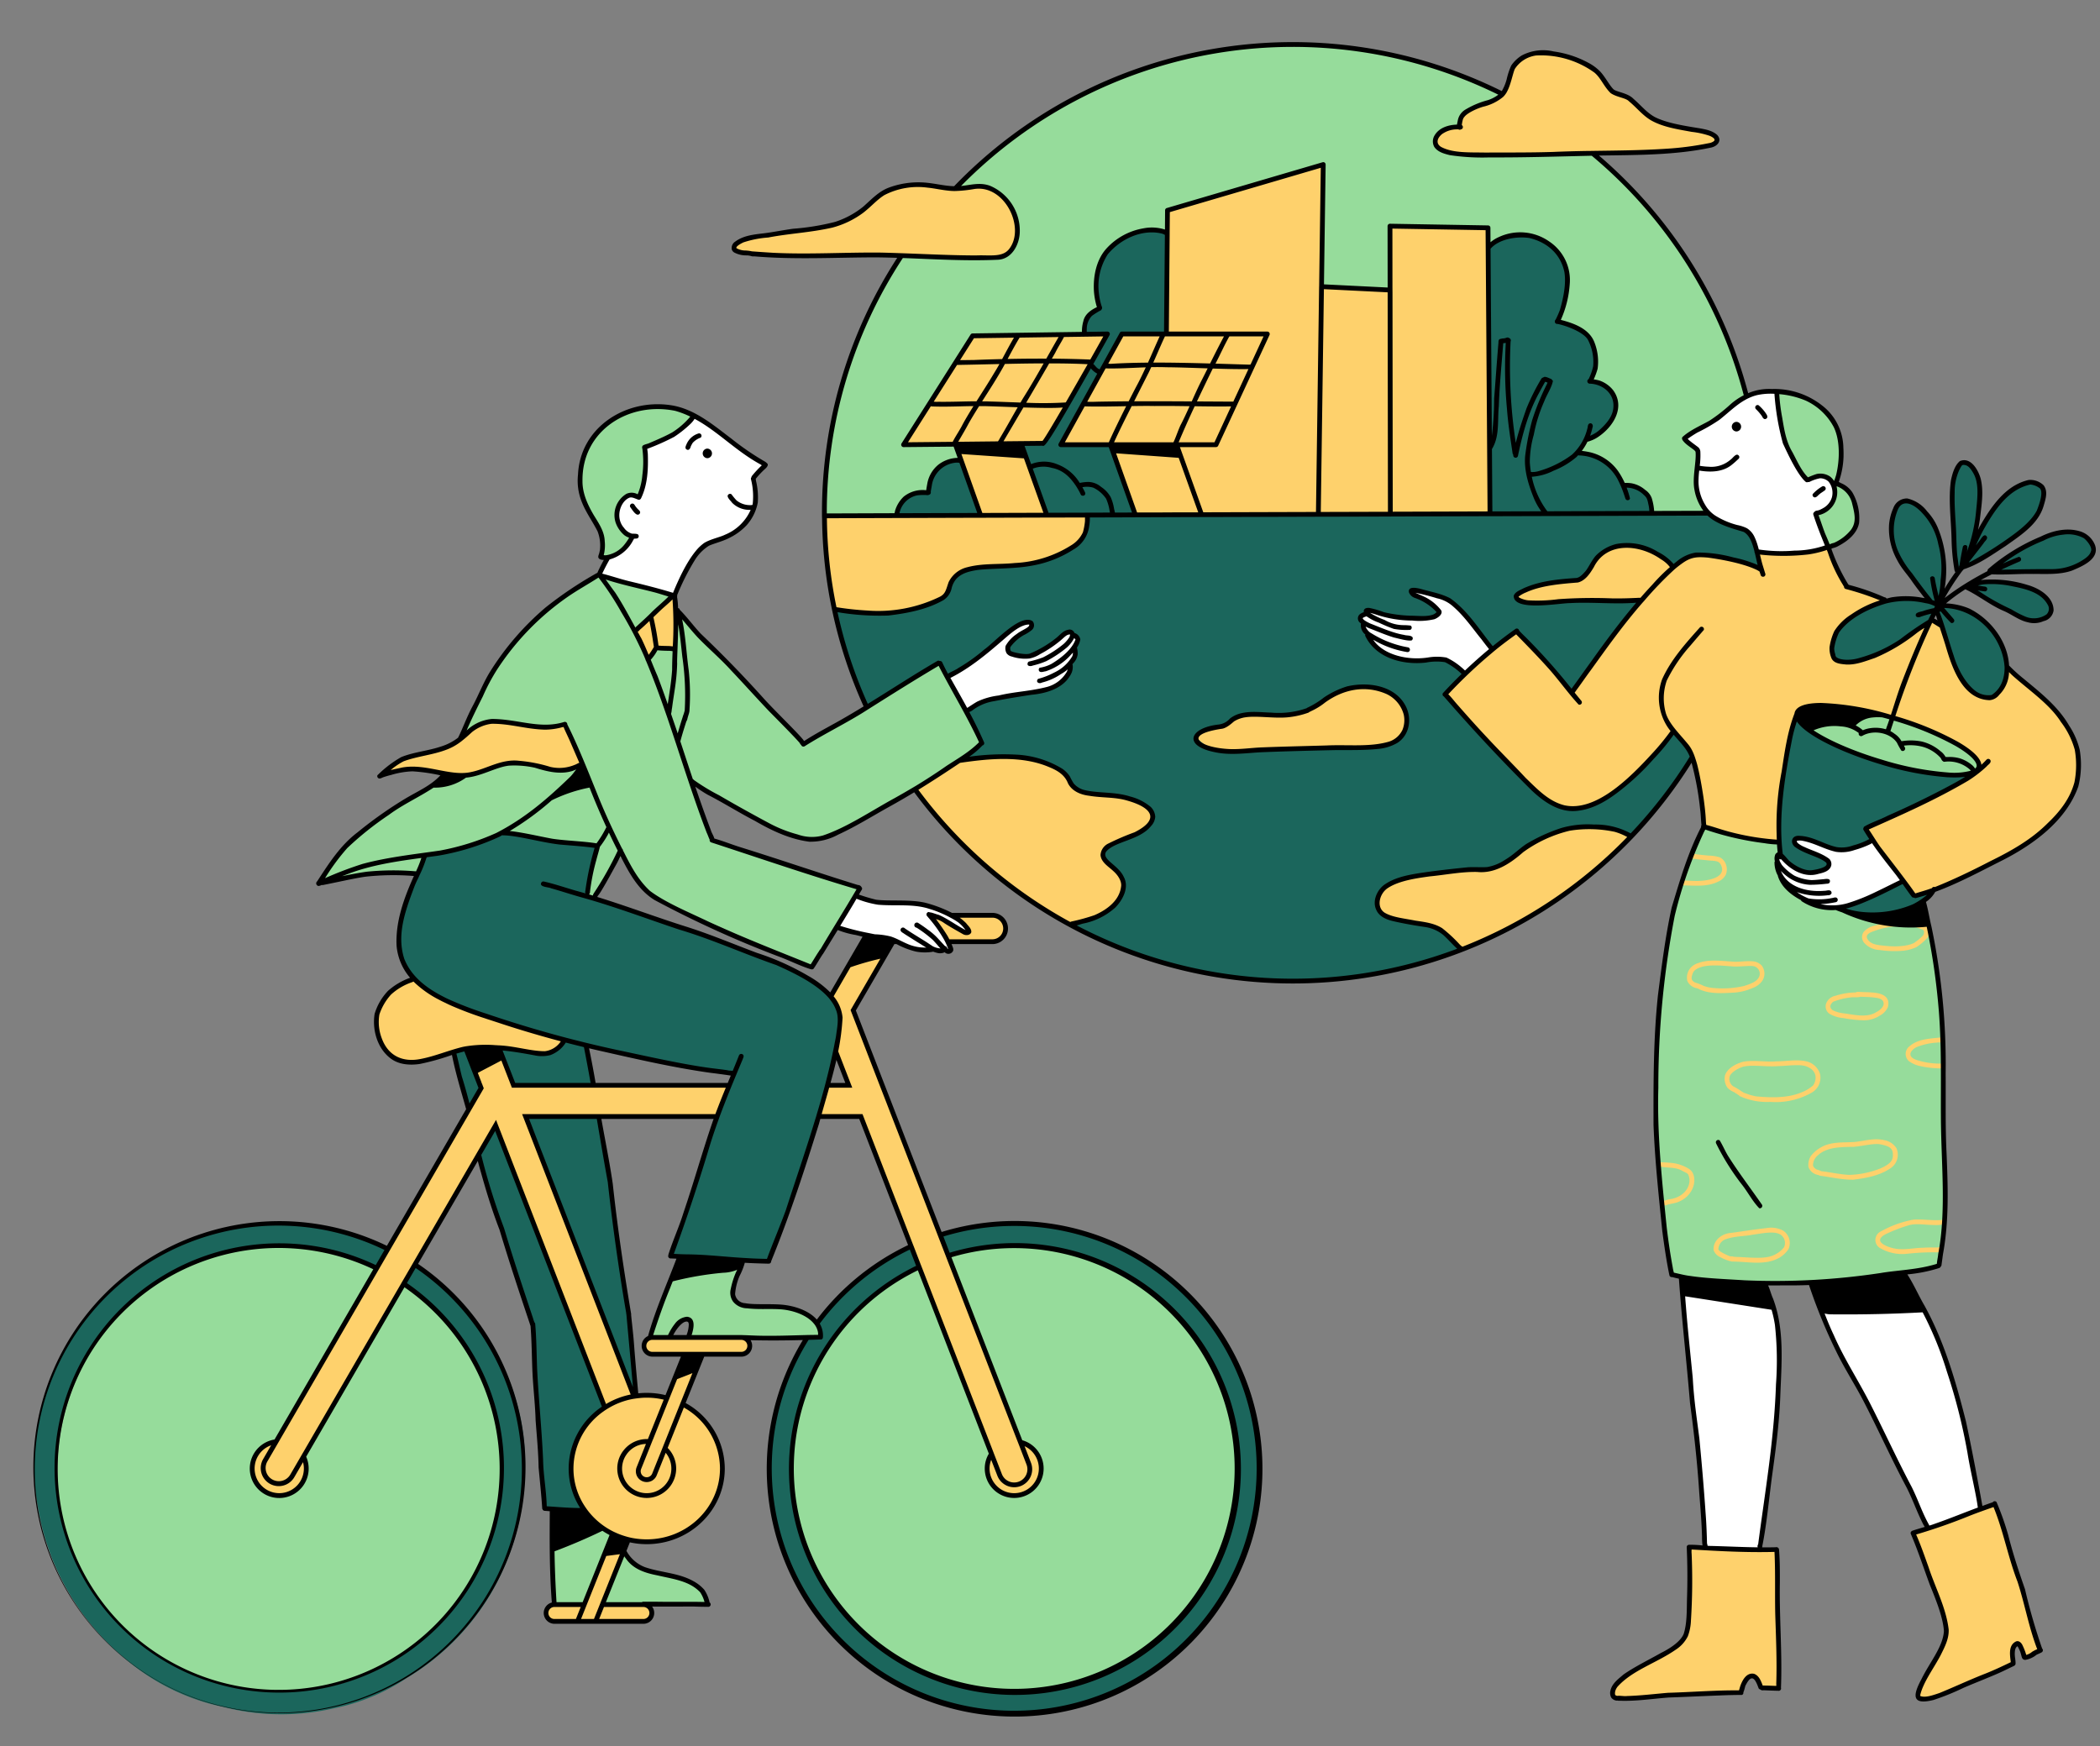 <?xml version="1.0" encoding="UTF-8" standalone="no"?><svg xmlns="http://www.w3.org/2000/svg" xmlns:xlink="http://www.w3.org/1999/xlink" data-name="Layer 27" fill="#000000" height="423.1" preserveAspectRatio="xMidYMid meet" version="1" viewBox="-7.7 -10.2 508.7 423.1" width="508.7" zoomAndPan="magnify"><rect x="-7.7" y="-10.2" width="508.7" height="423.1" fill="#808080" stroke="none"/><g id="change1_1"><path d="M245.102,97.373l11.427-19.126,2.175,1.905-9.127,17.532,11.428-.055,6.408,16.946s-5.52.13-5.656.065a9.061,9.061,0,0,0-2.261-5.779,5.367,5.367,0,0,0-5.93-1.289,9.316,9.316,0,0,0-4.981-4.541,8.94,8.94,0,0,0-6.674.104l-2.188-5.554Zm11.28-19.254.146.128.056-.094S256.576,78.09,256.383,78.119ZM404.605,106.28a23.189,23.189,0,0,1,.156-8.405,12.932,12.932,0,0,1,1.743-4.787c2.106-3.173,6.109-4.525,8.688-7.327a106.81,106.81,0,0,0-18.008-38.339A116.082,116.082,0,0,0,331.818,3.865a122.051,122.051,0,0,0-46.072-1.487,153.737,153.737,0,0,0-27.24,8.441,104.715,104.715,0,0,0-28.095,18.519,84.644,84.644,0,0,0-18.755,21.305,118.882,118.882,0,0,0-17.217,39.641,135.091,135.091,0,0,0-2.276,24.569l.149-.429c-.14.511,17.32.361,17.32.361a6.141,6.141,0,0,1,7.582-5.444,7.841,7.841,0,0,1,2.048-5.7,7.173,7.173,0,0,1,5.631-2.176l3.291-5.483,15.897-1.507,10.313-18.476,5.457,5.215,5.411-8.905,11.227-.186.601-30.19,34.112-9.358.002,28.572,19.163.957.811-15.406,19.268.538.98,67.211.199-.549,2.01.49,13.947-.247,23.237.073q8.622-.216,17.248-.166A17.49,17.49,0,0,1,404.605,106.28Zm66.986,68.544c-3.166-4.343-8.477-6.463-13.501-8.371a72.394,72.394,0,0,0-13.089-4.044,24.27,24.27,0,0,0-13.493,1.077,2.833,2.833,0,0,0-1.577,1.216,2.101,2.101,0,0,0,.437,2.002,49.254,49.254,0,0,0,20.084,8.372,63.087,63.087,0,0,0,15.66,2.814,7.008,7.008,0,0,0,3.879-.585C471.141,176.645,471.815,175.131,471.591,174.824ZM90.415,301.417l-.697-.501-6.419-3.847A55.622,55.622,0,0,0,48.87,293.127a54.356,54.356,0,0,0-29.895,17.521A56.04,56.04,0,0,0,7.223,356.96a51.847,51.847,0,0,0,18.038,29.908,50.63,50.63,0,0,0,26.903,11.974,52.021,52.021,0,0,0,34.351-6.629A53.746,53.746,0,0,0,106.367,372.97a53.107,53.107,0,0,0-15.952-71.553Zm181.13,2.231a54.137,54.137,0,0,0-57.982-6.035l-6.096,3.551a55.438,55.438,0,0,0-23.454,46.615,57.196,57.196,0,0,0,23.638,42.499,52.718,52.718,0,0,0,26.779,8.889,56.826,56.826,0,0,0,27.872-5.615,52.704,52.704,0,0,0,23.567-23.917,53.226,53.226,0,0,0-14.325-65.987Zm-134.39-186.01c1.028,2.128,1.603,4.678.634,6.833a8.398,8.398,0,0,0,8.322-4.777,5.125,5.125,0,0,1-4.163-7.141,4.375,4.375,0,0,1,1.949-2.18,3.271,3.271,0,0,1,2.876-.097,22.851,22.851,0,0,0,1.573-11.78,29.085,29.085,0,0,0,11.938-7.474c-.632.564-.278.274-.225-.066a1.022,1.022,0,0,0-.399-.9,2.835,2.835,0,0,0-.918-.453,20.626,20.626,0,0,0-12.458-.719,30.397,30.397,0,0,0-8.011,4.263,18.457,18.457,0,0,0-5.037,8.563,15.468,15.468,0,0,0,.531,9.705C134.669,113.6,136.126,115.51,137.155,117.638Zm296.943-10.815a3.755,3.755,0,0,1,.885,3.908,5.189,5.189,0,0,1-2.993,2.811,31.256,31.256,0,0,0,3.395,8.587,8.251,8.251,0,0,0,6.768-7.112A7.586,7.586,0,0,0,436.811,107a14.89,14.89,0,0,0-.256-15.184,15.834,15.834,0,0,0-13.643-7.014,31.265,31.265,0,0,0,7.257,21.405A3.542,3.542,0,0,1,434.098,106.823ZM93.316,201.641a35.236,35.236,0,0,0,2.076-4.58,48.372,48.372,0,0,0,18.314-5.473c7.673,1.273,15.379,2.347,23.314,3.578a100.422,100.422,0,0,0-2.31,11.915,1.96,1.96,0,0,1,1.323.202c2.655-3.587,5.024-7.385,7.382-11.085.957,4.284,3.885,7.928,7.398,10.559a49.874,49.874,0,0,0,11.684,5.987,67.878,67.878,0,0,1,12.054,5.638,127.039,127.039,0,0,1,14.444,5.742l11.666-19.125-35.443-11.761s-5.157-13.569-4.846-13.62l16.643,9.13c3.16,1.734,6.409,3.498,9.978,4.003a15.175,15.175,0,0,0,11.293-3.025,241.221,241.221,0,0,0,31.771-19.682l-10.197-19.604-17.706,10.563-15.138,8.868-13.574-14.344-8.249-8.523-9.04-9.182L155.69,147.13l-4.412-.404s-2.099,2.852-2.139,2.846a99.48,99.48,0,0,0-9.46-17.194,70.984,70.984,0,0,1,6.32,10.452c.259-.001,9.337-8.743,9.337-8.743q-8.828-2.54-17.761-4.688c-.058-.079-.113-.16-.172-.239a62.174,62.174,0,0,0-26.998,25.407q-3.205,6.902-6.41,13.805l-4.083,9.106c-2.377,3.099-6.075,4.817-9.48,6.73a65.214,65.214,0,0,0-15.635,12.214,55.842,55.842,0,0,0-5.17,7.538A73.888,73.888,0,0,1,93.316,201.641Zm94.081,106.462a14.688,14.688,0,0,0-6.875-1.676c-2.381-.092-4.771.084-7.146-.1a4.677,4.677,0,0,1-2.19-.576,3.474,3.474,0,0,1-1.394-3.076,9.496,9.496,0,0,1,.971-3.377,15.504,15.504,0,0,0,1.224-3.556l-15.145-.681-7.062,18.548s4.736.217,4.69.352a21.859,21.859,0,0,1,1.607-2.654,4.398,4.398,0,0,1,1.422-1.422,1.728,1.728,0,0,1,1.906.092,1.978,1.978,0,0,1,.572,1.417,4.072,4.072,0,0,1-.73,2.529l22.843.133s8.947-.167,9.052-.227A7.165,7.165,0,0,0,187.397,308.103Zm-27.303,65.32a16.791,16.791,0,0,0-6.01-2.012,30.172,30.172,0,0,1-6.184-1.502,7.752,7.752,0,0,1-4.499-4.211c.135-.832.422-1.639.662-2.537a31.551,31.551,0,0,1-10.851-6.93l-7.15-.629.728,22.862,26.211.121s10.375.024,10.403-.006A6.667,6.667,0,0,0,160.094,373.423ZM463.031,243.418a132.657,132.657,0,0,0-3.643-29.475q-.31-.965-.621-1.93a55.627,55.627,0,0,1-14.764.243c-2.388-.333-4.448-1.867-6.797-2.413-1.115-.259-2.27-.288-3.402-.46a13.841,13.841,0,0,1-9.298-5.899,8.913,8.913,0,0,1-1.606-4.229,2.489,2.489,0,0,1,.774-2.263,23.535,23.535,0,0,0-.459-2.982c-6.181-.831-12.44-1.683-18.111-3.778a95.764,95.764,0,0,0-9.489,33.146,191.913,191.913,0,0,0-1.986,29.945,330.155,330.155,0,0,0,2.014,34.582c.347,3.655.908,7.289,1.608,10.887a133.096,133.096,0,0,0,30.316,1.855,231.027,231.027,0,0,0,26.614-2.303c2.582-.687,5.163-1.374,7.776-1.885a94.232,94.232,0,0,0,1.366-25.284C463.061,261.876,462.935,252.575,463.031,243.418Z" fill="#96dc9b"/></g><g id="change2_1"><path d="M417.981,119.709l1.991,12.327L402.158,173.36a131.351,131.351,0,0,1-19.201,23.183,120.236,120.236,0,0,1-36.501,23.289,113.532,113.532,0,0,1-93.194-5.207,113.272,113.272,0,0,1-38.864-33.397c-.173-.241,11.648-7.777,11.648-7.777l3.93-3.664-10.107-19.061-17.685,10.044-2.118-4.86a64.618,64.618,0,0,1-5.516-18.598,4.499,4.499,0,0,1,3.079-2.61,29.67,29.67,0,0,1,3.949-.498c4.432-.601,8.141-3.517,12.143-5.513,9.973-4.975,21.821-4.226,32.443-7.599,3.548-1.127,7.152-2.889,9.077-6.076.576-.469-45.879-.229-45.879-.229a5.846,5.846,0,0,1,7.78-5.341,7.892,7.892,0,0,1,2.107-5.835,7.281,7.281,0,0,1,5.574-2.153c.004.067,15.45-4.234,15.45-4.234l4.863-.18L256.436,77.9a19.974,19.974,0,0,1-1.56-7.341c.111-2.515,1.398-5.147,3.728-6.099a14.273,14.273,0,0,1,3.154-14.896,13.8,13.8,0,0,1,14.94-2.666c-.166.237-.602,23.602-.602,23.602l72.702-7.282,4.08-13.484a13.43,13.43,0,0,1,9.602-2.785,10.813,10.813,0,0,1,8.212,5.453,12.986,12.986,0,0,1,1.11,7.767,38.693,38.693,0,0,1-2.126,7.669,9.638,9.638,0,0,1,8.065,4.874,9.382,9.382,0,0,1-.3,9.285l.362.093a7.939,7.939,0,0,1,3.9,1.779,5.696,5.696,0,0,1,1.96,3.571,6.887,6.887,0,0,1-.799,3.722,9.312,9.312,0,0,1-6.38,5.226,9.46,9.46,0,0,1-1.508,2.423,1.217,1.217,0,0,0-.42.863,12.133,12.133,0,0,1,6.887,2.171,11.501,11.501,0,0,1,4.159,5.558,6.114,6.114,0,0,1,6.731,6.939c.009-.045,13.613-.162,13.613-.162Zm43.777,57.754a74.74,74.74,0,0,1-18.941-4.672,45.614,45.614,0,0,1-10.883-5.163c-1.893-1.228-3.793-2.729-4.628-4.41-2.811,9.135-3.76,18.757-3.81,28.314-.02,3.89.177,8.018,2.5,11.204a46.715,46.715,0,0,0,13.73,7.66,27.735,27.735,0,0,0,11.346.43,16.676,16.676,0,0,0,9.754-5.522s9.966-28.245,9.902-28.136A50.03,50.03,0,0,1,461.758,177.463Zm10.475-37.332c-2.868-2.217-6.52-3.093-10.052-3.914a34.441,34.441,0,0,0-.274-15.875,13.027,13.027,0,0,0-5.668-8.47,3.521,3.521,0,0,0-2.666-.589,2.409,2.409,0,0,0-1.015.462,3.414,3.414,0,0,0-.851,1.161,10.801,10.801,0,0,0-.839,7.375,11.549,11.549,0,0,0,1.752,5.719,37.023,37.023,0,0,0,3.621,4.787,26.444,26.444,0,0,1,3.459,4.897,12.91,12.91,0,0,0-5.894-.957,26.352,26.352,0,0,0-6.028,1.127,21.55,21.55,0,0,0-7.655,3.64,10.163,10.163,0,0,0-3.987,7.253,3.091,3.091,0,0,0,.854,2.543,3.324,3.324,0,0,0,1.876.606c3.827.326,7.623-1.014,10.987-2.866s6.417-4.221,9.706-6.205a18.466,18.466,0,0,0,1.789-2.989c1.457,5.027,2.882,10.221,5.249,15.015a12.618,12.618,0,0,0,3.195,4.417,5.343,5.343,0,0,0,5.14,1.05,5.689,5.689,0,0,0,3.151-4.259,12.783,12.783,0,0,0-1.183-7.733A16.047,16.047,0,0,0,472.232,140.131Zm12.072-7.377a21.564,21.564,0,0,0-14.949-1.022c3.188,2.823,7.144,4.867,11.087,6.902a15.383,15.383,0,0,0,3.787,1.546,4.873,4.873,0,0,0,3.097-.241,2.839,2.839,0,0,0,1.68-2.478,3.531,3.531,0,0,0-1.058-2.235A11.021,11.021,0,0,0,484.304,132.755Zm-17.725-4.586c.023.119.17-.052.316-.223a2.374,2.374,0,0,1,1.215-.883l2.81-1.121a77.942,77.942,0,0,1,6.625-4.324,31.921,31.921,0,0,0,6.136-4.636,13.21,13.21,0,0,0,3.703-6.635,3.667,3.667,0,0,0-.036-1.883,2.906,2.906,0,0,0-2.69-1.744,6.321,6.321,0,0,0-3.218.986,21.494,21.494,0,0,0-6.674,6.246,64.274,64.274,0,0,0-4.667,7.933,38.944,38.944,0,0,0,1.71-13.69,9.616,9.616,0,0,0-1.229-4.687,2.573,2.573,0,0,0-2.414-1.373c-1.002.183-1.586,1.224-1.924,2.185-1.222,3.467-1.064,7.247-.891,10.919A90.782,90.782,0,0,0,466.579,128.169Zm32.692-5.672a4.538,4.538,0,0,0-3.208-3.354,9.76,9.76,0,0,0-4.833-.03c-6.324,1.252-11.858,4.995-16.885,9.03l.434-.227a22.909,22.909,0,0,0,7.62.66,73.924,73.924,0,0,0,7.678-.446,15.938,15.938,0,0,0,7.971-2.878,3.537,3.537,0,0,0,1.019-1.138A2.669,2.669,0,0,0,499.271,122.497ZM187.76,269.89,192.184,254.49l3.359-13.749s.378-5.241.279-5.415a13.393,13.393,0,0,0-4.597-6.387,34.39,34.39,0,0,0-7.028-4.137,96.466,96.466,0,0,0-10.407-4.181c-2.797-1-5.594-1.999-8.446-3.068-5.332-1.988-10.695-3.892-16.308-5.706a126.732,126.732,0,0,0-12.898-4.285l.146.01-1.687-.722s2.496-12.159,2.382-12.143a231.311,231.311,0,0,1-23.023-3.025,53.44,53.44,0,0,1-18.937,5.312l-3.597,9.373a42.904,42.904,0,0,0-2.37,7.529,15.997,15.997,0,0,0,.303,7.676,14.213,14.213,0,0,0,7.032,8.417l5.813,14.838,9.139,35.744,10.123,30.196,2.959,44.141,8.992.994,12.925-26.649-.202-2.39-1.524-18.891-4.45-29.875-.821-7.045-2.083-10.524s-2.953-17.316-2.789-17.474c11.832,2.825,23.787,5.131,35.979,7.21-6.337,12.512-8.806,26.599-13.995,39.842q-.798,2.006-1.597,4.012l23.736,1.221,3.917-9.611ZM92.985,296.276s-2.721,4.58-2.826,4.612a49.702,49.702,0,0,1,15.256,15.888,57.973,57.973,0,0,1,6.319,13.517,50.439,50.439,0,0,1,2.06,17.63,56.712,56.712,0,0,1-3.104,16.406,56.785,56.785,0,0,1-6.773,12.396,53.619,53.619,0,0,1-8.969,9.799,55.309,55.309,0,0,1-10.381,7.127,44.084,44.084,0,0,1-24.67,5.676,28.983,28.983,0,0,1-9.824-.497,79.562,79.562,0,0,1-9.557-2.774A45.19,45.19,0,0,1,24.883,386.5a44.965,44.965,0,0,1-14.134-18.706,53.305,53.305,0,0,1-4.267-29.731A54.916,54.916,0,0,1,27.8,302.284a53.181,53.181,0,0,1,55.544-5.158s2.832-4.535,2.671-4.825a56.745,56.745,0,0,0-29.688-5.864,61.277,61.277,0,0,0-43.694,23.45A57.386,57.386,0,0,0,1.696,356.108a60.322,60.322,0,0,0,22.289,36.697,53.2,53.2,0,0,0,22.366,10.559,56.32,56.32,0,0,0,26.726.358,49.116,49.116,0,0,0,17.732-7.343,58.588,58.588,0,0,0,20.615-20.854,60.033,60.033,0,0,0,7.977-28.068,54.111,54.111,0,0,0-11.482-36.6A64.309,64.309,0,0,0,92.985,296.276ZM255.63,289.213a44.044,44.044,0,0,0-12.69-2.572,55.644,55.644,0,0,0-22.687,2.309c-.041.021-.001.079-.001.079l1.92,5.032a54.906,54.906,0,0,1,59.321,19.238,56.855,56.855,0,0,1,9.784,42.307,49.483,49.483,0,0,1-6.272,16.645,56.948,56.948,0,0,1-13.451,15.584,54.519,54.519,0,0,1-50.402,9.055,68.705,68.705,0,0,1-13.676-6.734,39.252,39.252,0,0,1-11.093-10.556,54.174,54.174,0,0,1-11.988-27.742,52.432,52.432,0,0,1,5.535-30.27,54.001,54.001,0,0,1,24.951-24.713c.156-.049-1.802-5.112-1.802-5.112a57.881,57.881,0,0,0-22.744,18.616,8.861,8.861,0,0,1,.811,3.4c-.087-.055-3.155.111-3.155.111a58.208,58.208,0,0,0-8.598,40.692,59.118,59.118,0,0,0,95.512,37.331A59.037,59.037,0,0,0,288.82,315.058,58.04,58.04,0,0,0,255.63,289.213Z" fill="#1b665c"/></g><g id="change3_1"><path d="M491.926,186.177a37.295,37.295,0,0,1-15.894,11.808A98.107,98.107,0,0,1,456.36,206.91a28.924,28.924,0,0,1-2.648-2.898q-5.101-6.502-9.62-13.435a152.24,152.24,0,0,0,27.469-13.802,3.552,3.552,0,0,0-.909-3.351,19.202,19.202,0,0,0-5.961-4.26,67.523,67.523,0,0,0-14.637-5.473,49.256,49.256,0,0,0-15.613-2.893,12.335,12.335,0,0,0-6.461,1.148,76.174,76.174,0,0,0-4.537,31.996,66.9,66.9,0,0,1-18.445-3.823c-.238-3.402-.659-6.641-1.202-9.859a34.477,34.477,0,0,0-1.833-7.212,14.035,14.035,0,0,0-4.307-5.978A82.271,82.271,0,0,1,385.369,179.93c-2.762,2.352-5.776,4.605-9.309,5.428a3.012,3.012,0,0,1-1.835.569,11.596,11.596,0,0,1-6.682-1.998,34.56,34.56,0,0,1-5.405-4.562,210.389,210.389,0,0,1-19.657-21.176,135.711,135.711,0,0,1,16.753-15.359c5.234,4.572,9.472,9.79,13.688,14.984a225.085,225.085,0,0,1,24.054-30.017,11.595,11.595,0,0,1,9.236-3.613,37.138,37.138,0,0,1,12.926,3.7A27.287,27.287,0,0,0,417.81,123.2l.67.285a47.318,47.318,0,0,0,16.635-.98,83.211,83.211,0,0,0,4.598,9.44,92.462,92.462,0,0,1,9.332,3.525,31.296,31.296,0,0,0-5.721,2.327,16.89,16.89,0,0,0-4.969,3.687,8.692,8.692,0,0,0-2.293,5.64,2.353,2.353,0,0,0,1.227,2.538,5.069,5.069,0,0,0,3.016.509c1.032-.089,2.05-.326,3.086-.366,4.668-1.381,8.668-4.158,12.566-6.887l4.084-2.859a6.891,6.891,0,0,0,2.792,1.032,59.669,59.669,0,0,0,2.9,9.326,21.112,21.112,0,0,0,2.522,4.832,8.99,8.99,0,0,0,4.27,3.273,3.661,3.661,0,0,0,4.157-1.043,8.354,8.354,0,0,0,1.745-4.239,3.526,3.526,0,0,1,.532-1.575c.723,1.567,2.32,2.483,3.775,3.44a34.526,34.526,0,0,1,12.801,15.448A16.902,16.902,0,0,1,491.926,186.177ZM211.813,97.255l12.188.489,5.827,16.658-3.887-.019-26.584.404s-7.156-.106-7.225.112a85.161,85.161,0,0,0,2.816,22.594,46.501,46.501,0,0,0,22.328-1.276,7.518,7.518,0,0,0,3.512-1.9c.927-1.041,1.256-2.473,1.94-3.687a7.266,7.266,0,0,1,6.518-3.55c6.347-.171,12.835-.368,18.77-2.626a14.355,14.355,0,0,0,5.729-3.62,7.302,7.302,0,0,0,1.892-6.308l-10.058-.049-5.661-16.841,5.038-.284,15.594-26.455-32.661.594Zm49.74.623,5.646,16.725,86.191-.305-.881-69.027-23.523-.298L328.593,60.2l-15.802-.709-.126-29.563L275.412,40.904,275.002,70.59l-10.711.234-14.68,26.891Zm80.603-71.337a18.678,18.678,0,0,0,5.801.829q8.66.279,17.324-.144c12.989-.163,25.708-.624,38.414-1.314,1.09-.406,2.227-.624,3.321-.974a1.551,1.551,0,0,0,.894-.555,1.319,1.319,0,0,0-.415-1.555,5.66,5.66,0,0,0-2.929-1.205c-2.464-.468-4.969-.729-7.406-1.322a15.421,15.421,0,0,1-6.715-3.222c-1.319-1.179-2.37-2.707-3.939-3.523a9.317,9.317,0,0,1-4.458-2.381c-1.112-1.102-1.876-2.507-2.924-3.67a13.24,13.24,0,0,0-6.409-3.679A39.284,39.284,0,0,0,365.31,2.775a6.29,6.29,0,0,0-5.796,2.396c-1.541,1.966-1.652,4.749-3.094,6.79-.489,1.47-2.095,2.434-3.684,2.995a26.226,26.226,0,0,0-4.743,1.716c-1.452.857-2.631,2.508-2.253,4.15a7.109,7.109,0,0,0-4.641,1.205,2.802,2.802,0,0,0-1.293,1.506,2.134,2.134,0,0,0,.569,1.932A4.415,4.415,0,0,0,342.156,26.541Zm44.407,95.405a11.899,11.899,0,0,0-9.919,6.645,4.101,4.101,0,0,1-2.611,1.799,18.525,18.525,0,0,1-3.36.454,37.539,37.539,0,0,0-9.272,2.027c-.78.278-1.685.761-1.7,1.589a1.445,1.445,0,0,0,.977,1.269,4.243,4.243,0,0,0,1.683.184l27.417-.702,7.344-7.691A11.899,11.899,0,0,0,386.563,121.946Zm-53.621,41.066a8.609,8.609,0,0,0-4.832-5.718,12.843,12.843,0,0,0-7.591-.82,25.772,25.772,0,0,0-7.264,2.628,14.924,14.924,0,0,1-10.226,4.161c-1.874.024-3.735-.29-5.606-.391a10.892,10.892,0,0,0-5.49.866c-1.255.63-2.306,1.635-3.605,2.167a20.756,20.756,0,0,1-3.361.785,4.68,4.68,0,0,0-2.931,1.675c3.331,3.689,6.887,3.547,10.092,3.339q15.838-1.026,31.724-.757c2.226.038,4.6.055,6.478-1.14A6.514,6.514,0,0,0,332.942,163.013Zm54.461,29.602c-4.276-2.813-9.769-3.213-14.769-2.06a38.013,38.013,0,0,0-13.7,6.78,24.382,24.382,0,0,1-3.703,2.443,6.6,6.6,0,0,1-4.306.662,157.373,157.373,0,0,0-16.818,1.845,17.147,17.147,0,0,0-4.598,1.354,6.778,6.778,0,0,0-3.329,3.327,3.937,3.937,0,0,0,.077,3.376,5.122,5.122,0,0,0,2.982,2.097c3.512,1.171,7.428.888,10.824,2.362a11.298,11.298,0,0,1,5.373,4.909.874.874,0,0,1,.755.304,26.411,26.411,0,0,0,8.189-3.656,62.024,62.024,0,0,0,13.527-7.579A119.616,119.616,0,0,0,387.402,192.614ZM269.377,184.806a17.7,17.7,0,0,0-7.566-2.171,57.908,57.908,0,0,1-7.916-.935,4.439,4.439,0,0,1-2.158-2.05,15.474,15.474,0,0,0-1.621-2.562,9.056,9.056,0,0,0-3.34-2.041,29.94,29.94,0,0,0-12.148-1.905c-3.134.178-6.263.448-9.566.796-3.699,2.365-7.378,4.764-11.058,7.397a131.278,131.278,0,0,0,34.439,30.899l3.187,1.645a29.709,29.709,0,0,0,6.987-2.34,12.009,12.009,0,0,0,5.282-4.995,4.792,4.792,0,0,0,.594-3.059,6.479,6.479,0,0,0-2.477-3.334c-.689-.595-1.377-1.189-2.013-1.703a2.342,2.342,0,0,1,.085-2.824,5.769,5.769,0,0,1,2.481-1.712c2.507-1.076,5.24-1.751,7.415-3.397a3.71,3.71,0,0,0,1.596-2.236,2.835,2.835,0,0,0-.566-2.052A5.571,5.571,0,0,0,269.377,184.806ZM208.728,51.698l13.879.484,12.347-.236a2.634,2.634,0,0,0,1.588-.723,5.033,5.033,0,0,0,1.036-1.434,9.468,9.468,0,0,0,.266-7.983,11.029,11.029,0,0,0-3.394-5.074,7.659,7.659,0,0,0-2.914-1.591c-3.239-.857-6.692,1.119-9.966.405a37.961,37.961,0,0,0-6.704-.911,16.759,16.759,0,0,0-6.727,1.084,10.839,10.839,0,0,0-5.228,4.264c-3.654,3.086-8.329,4.607-12.962,5.394s-9.361.927-13.984,1.774a10.964,10.964,0,0,0-5.637,2.334c-.246-.002-.244.351-.093.591a1.466,1.466,0,0,0,.667.504,9.894,9.894,0,0,0,4.599.561c-.058.129,5.482.478,5.482.478l5.742.203,8.961-.238ZM171.675,314.167c.116-.165-19.245-.23-19.245-.23a6.371,6.371,0,0,0-2.423.09,2.167,2.167,0,0,0-1.598,1.663,1.931,1.931,0,0,0,.58,1.55,3.174,3.174,0,0,0,1.491.798c.096-.091,7.615.037,7.615.037l-4.278,10.587a19.666,19.666,0,0,0-7.776-.513c-.12-.032-26.199-67.704-26.199-67.704l46.171.098,2.748-7.733-24.752-.001-27.29.074-3.748-8.974a13.615,13.615,0,0,1,5.71.463,16.175,16.175,0,0,0,5.704.658,5.176,5.176,0,0,0,4.4-3.239c-.094-.047-5.837-1.643-5.837-1.643l-7.41-2.15-9.239-3.358A32.82,32.82,0,0,1,92.39,226.8a16.592,16.592,0,0,0-7.632,5.686c-1.788,2.679-2.26,6.401-.529,9.117a8.217,8.217,0,0,0,5.752,5.342c2.525.6,5.172-.082,7.616-.956s4.863-1.956,7.449-2.185c.116.195,3.617,9.775,3.617,9.775l-6.622,11.374-18.786,32.25-24.208,42.22a6.343,6.343,0,0,0-5.899,4.641,6.699,6.699,0,0,0,2.734,7.055,7.1,7.1,0,0,0,7.622.001,6.65,6.65,0,0,0,2.793-3.73,5.753,5.753,0,0,0-.639-4.58c-.112.103,27.383-46.607,27.383-46.607l15.224-26.473L112.47,262.65l4.27,10.873,5.877,15.149L129.05,305.31l9.84,25.494a21.977,21.977,0,0,0-4.515,4.343,17.38,17.38,0,0,0,6.226,26.299c-.093.043-6.936,17.013-6.936,17.013l-6.255.133a2.44,2.44,0,0,0-2.29.561,2.152,2.152,0,0,0-.526,2.267,1.928,1.928,0,0,0,1.95,1.203c-.176.036,21.491.022,21.491.022a1.982,1.982,0,0,0,1.862-1.144,2.135,2.135,0,0,0-.302-2.184,2.314,2.314,0,0,0-2.076-.794c.015-.002-9.294.018-9.294.018l6.324-15.838a18.142,18.142,0,0,0,12.934-1.503,17.144,17.144,0,0,0,8.465-9.049,17.361,17.361,0,0,0-8.095-21.875c-.042-.232,1.424-3.909,1.424-3.909l3.107-8.25,8.208-.118a2.826,2.826,0,0,0,2.433-.47,2.132,2.132,0,0,0,.711-2.3A1.72,1.72,0,0,0,171.675,314.167ZM231.358,217.88a5.777,5.777,0,0,0,3.21-.64,3.047,3.047,0,0,0,1.292-2.858,3.312,3.312,0,0,0-1.883-2.54,6.843,6.843,0,0,0-2.973-.406l-12.354.151c.784,1.713,2.281,3.937,3.425,6.329Zm8.226,121.456-17.6-45.118-23.016-59.468,9.922-17.209-6.789-.994c-2.737,4.84-5.577,9.623-8.601,14.503a9.265,9.265,0,0,1,2.317,6.617,26.559,26.559,0,0,1-1.296,6.883,67.776,67.776,0,0,1,3.396,8.143l-5.029.007-2.346,7.608,10.156.097,12.135,31.413s19.492,50.507,19.417,50.645a6.827,6.827,0,0,0-.522,4.97,6.549,6.549,0,1,0,7.854-8.098Zm-88.066-192.507,4.138.297a49.404,49.404,0,0,0,.161-12.726l-9.626,8.05,3.256,7.033ZM95.254,176.41c2.084.315,4.102.977,6.185,1.298a10.907,10.907,0,0,0,5.923-.471,48.354,48.354,0,0,1,7.153-2.161,16.184,16.184,0,0,1,7.412.119c1.208.34,2.358.866,3.566,1.207a6.003,6.003,0,0,0,3.528.117,9.041,9.041,0,0,0,4.392-1.714s-4.068-9.517-4.481-9.394a15.981,15.981,0,0,1-7.236.398c-2.416-.321-4.8-.887-7.231-1.077a12.967,12.967,0,0,0-7.118,1.17,24.205,24.205,0,0,0-4.129,3.21,12.797,12.797,0,0,1-4.688,2.748,25.686,25.686,0,0,0-7.699,1.506,15.513,15.513,0,0,0-6.463,4.639A19.012,19.012,0,0,1,95.254,176.41ZM402.017,364.593a.81.81,0,0,0-.538.06c-.155.1-.2.37.058.352a133.008,133.008,0,0,1-.142,18.442c-.117,1.506-.378,3.22-1.739,4.192-4.694,4.287-11.719,5.578-15.867,10.397a2.601,2.601,0,0,0-.82,1.903,1.943,1.943,0,0,0,1.669,1.507c.792.135,1.598-.071,2.372.057a228.719,228.719,0,0,1,27.041-1.695,7.04,7.04,0,0,1,1.731-3.32c.433-.464,1.089-.894,1.663-.622a1.72,1.72,0,0,1,.736,1.088c.234.683.467,1.365.697,2.029l4.453-.256s-.606-33.365-.681-33.399A126.975,126.975,0,0,1,402.017,364.593Zm74.369-8.315a2.808,2.808,0,0,0-1.176-1.862c-6.467,2.381-12.933,4.762-19.366,7.246q2.808,7.162,5.615,14.324c1.317,3.36,2.659,6.918,2.108,10.485-.535,3.463-2.771,6.387-4.859,9.25a19.461,19.461,0,0,0-1.612,3.673,2.165,2.165,0,0,0-.111,1.369,1.55,1.55,0,0,0,1.44.904,4.545,4.545,0,0,0,1.744-.419c6.654-2.57,13.304-5.166,19.692-8.183a25.699,25.699,0,0,1,.143-3.577,2.271,2.271,0,0,1,.303-1.054.826.826,0,0,1,.958-.353,1.157,1.157,0,0,1,.493.562,10.914,10.914,0,0,1,.812,1.988c.08.269.183.579.447.673a.824.824,0,0,0,.485-.025,7.957,7.957,0,0,0,3.177-1.708c-2.161-6.276-4.06-12.643-5.785-18.794Q478.64,363.528,476.387,356.277ZM456.474,243.542a15.423,15.423,0,0,1,4.944-1.124c.482-.109,1.076.042,1.481-.27a.587.587,0,0,0-.411-.993c-2.57.299-5.519.328-7.575,2.097a2.336,2.336,0,0,0-.236,3.623,7.15,7.15,0,0,0,2.796,1.233,23.854,23.854,0,0,0,5.111.549H462.6a.513.513,0,0,0,.439.016c.816-.54.113-1.196-.368-1.179a18.262,18.262,0,0,1-5.919-.821C454.585,246.024,454.542,244.682,456.474,243.542ZM403.545,203.247c-1.075.018-2.146-.075-3.219-.112-.297.01-.647-.071-.875.169a.587.587,0,0,0,.411.993c2.913.074,6.025.434,8.722-.922a3.815,3.815,0,0,0,1.738-1.577,3.412,3.412,0,0,0,.086-2.501,3.028,3.028,0,0,0-1.457-1.755,9.552,9.552,0,0,0-2.785-.441c-.769-.076-2.152-.197-3.005-.337l-.055-.006c-.034-.016-1.069-.19-1.182.093a.588.588,0,0,0,.118.914,7.035,7.035,0,0,0,1.107.162c.577.12,2.385.263,3.407.379,1.828.094,2.329.232,2.77,1.414C410.187,202.249,406.723,203.172,403.545,203.247Zm39.64,26.895c.78.068,1.566.012,2.345.115,2.259.076,4.895.794,4.054,3.635a4.355,4.355,0,0,1-1.908,1.969,7.129,7.129,0,0,1-3.857,1.15,30.355,30.355,0,0,1-4.923-.535,7.746,7.746,0,0,1-3.464-1.076,2.146,2.146,0,0,1-.717-2.591,2.991,2.991,0,0,1,2.207-1.747,16.627,16.627,0,0,1,4.91-.804C442.21,229.996,442.747,230.167,443.185,230.141Zm1.849,1.232q-1.021-.034-2.041-.068c-.684.227-1.781.031-2.508.179a16.068,16.068,0,0,0-4.142,1.039c-.976.864-.731,1.559-.124,2.021a8.114,8.114,0,0,0,2.928.799c2.447.354,5.399,1.059,7.572-.265,1.82-.962,2.206-2.068,1.621-2.873C447.677,231.536,446.537,231.513,445.034,231.373ZM419.05,223.737a3.214,3.214,0,0,1,.214,3.583,4.585,4.585,0,0,1-2.371,1.837,13.047,13.047,0,0,1-4.635,1.147c-2.824.14-5.806.384-8.435-.863-.036-.019-.046-.056-.075-.081-.094-.029-.216-.066-.43-.131a3.122,3.122,0,0,1-2.283-1.753,3.638,3.638,0,0,1,.728-3.113,3.976,3.976,0,0,1,1.864-1.205c2.554-.977,5.527-.54,8.204-.383,1.867.205,3.762-.321,5.608.021A3.433,3.433,0,0,1,419.05,223.737Zm-2.07.144c-1.018-.157-3.486.208-5.069.065-3.009-.232-6.486-.563-8.516.578-.799.442-1.029.815-1.305,1.971-.055.494.004.925.805,1.349a14.435,14.435,0,0,1,1.955.748c.012.013.015.027.025.04a11.42,11.42,0,0,0,1.815.477,23.742,23.742,0,0,0,8.097-.418c1.507-.486,2.865-.989,3.414-1.851A1.848,1.848,0,0,0,416.98,223.881Zm42.128-9.473a2.399,2.399,0,0,1,.073,2.613,13.148,13.148,0,0,1-2.683,2.273,9.961,9.961,0,0,1-3.528.885,24.281,24.281,0,0,1-5.333-.201,5.211,5.211,0,0,1-3.61-1.58,2.148,2.148,0,0,1-.228-2.86,4.748,4.748,0,0,1,2.401-1.41,30.671,30.671,0,0,1,9.487-1.19.517.517,0,0,1,.334.108c.319.093.421.234.832.333A6.45,6.45,0,0,1,459.108,214.408Zm-1.257.545a20.846,20.846,0,0,1-2.286-.848c-1.308,0-2.615.062-3.92.137a18.999,18.999,0,0,0-6.389,1.546c-.936.585-.944,1.179-.289,1.926.811.881,2.055,1.06,3.624,1.207,2.642.321,5.519.227,7.311-.627a13.541,13.541,0,0,0,2.307-1.915C458.48,215.596,458.456,215.185,457.851,214.954Zm-35.29,32c2.543.015,5.172-.607,7.663.098a4.492,4.492,0,0,1,2.965,2.993,4.174,4.174,0,0,1-2.108,4.536,17.611,17.611,0,0,1-9.946,2.196,15.882,15.882,0,0,1-7.266-1.337.507.507,0,0,1-.312-.241c-.421-.266-.822-.565-1.257-.81a4.583,4.583,0,0,1-1.507-1.006,3.726,3.726,0,0,1-.614-3.095c.633-1.751,2.705-2.774,4.403-3.244C417.211,246.579,419.903,247.161,422.561,246.954Zm-7.946,1.28c-1.36.397-3.104,1.49-3.324,2.406a2.183,2.183,0,0,0,.845,2.354,14.472,14.472,0,0,1,1.899,1.132c.159.12.357.212.516.338a2.999,2.999,0,0,0,.504.208,15.404,15.404,0,0,0,2.684.773c3.219.281,7.423.486,10.813-.919a9.348,9.348,0,0,0,2.99-1.779c1.012-1.671.691-3.463-1.16-4.34-1.592-.941-4.692-.354-7.27-.304C420.22,248.351,417.005,247.711,414.615,248.234Zm35.858,24.464c-2.654,1.924-6.073,2.545-9.268,2.933-2.804.036-5.671-.685-8.012-.956a.524.524,0,0,1-.16-.072c-.186-.064-.325-.162-.311-.125a3.006,3.006,0,0,1-2.323-1.868,4.049,4.049,0,0,1,.529-2.681,7.879,7.879,0,0,1,2.543-2.172c2.357-1.345,5.171-1.117,7.786-1.252,2.034-.1,4.85-1.075,7.357-.479a4.412,4.412,0,0,1,3.069,1.955A3.918,3.918,0,0,1,450.473,272.698Zm.343-2.841c.135-1.91-.868-2.368-3.126-2.818-1.604-.253-4.179.447-6.431.63-3.437.034-6.587.12-8.672,2.122a3.052,3.052,0,0,0-1.06,1.84c-.168.865.213,1.058.673,1.442.206.108.89.278,1.3.5,2.167.22,4.355.782,6.787.888a22.218,22.218,0,0,0,7.581-1.587C449.748,272.016,450.814,271.224,450.817,269.856Zm-54.76,11.905-.001,0,0,0Zm-1.736-10.357a.587.587,0,0,0,.139,1.064c2.306.36,3.841.083,5.512,1.1,1.223.616,1.234.504,1.511,1.489.528,2.493-1.661,4.987-4.845,5.314a5.804,5.804,0,0,0-.984.308.562.562,0,0,0-.295.05c-.819.426-.099,1.388.632,1.056l-.025.015-.017.008-.032.013.032-.013c-.004.002-.003.002.011-.004-.036.023-.033.025.095-.041l0,0h0l-.006.003-.006.002.012-.005-.019.008.014-.006.005-.002.002-.001.02-.009c.344-.232,2.172-.397,3.013-.848a6.157,6.157,0,0,0,3.143-2.981c.744-1.55.799-3.98-.856-4.953a10.05,10.05,0,0,0-3.522-1.329A27.311,27.311,0,0,0,394.32,271.405Zm31.219,21.044a6.685,6.685,0,0,1-2.415,2.194c-3.454,1.833-7.52.801-11.249.816a.518.518,0,0,1-.331-.105.727.727,0,0,0-.166.003,10.876,10.876,0,0,1-2.378-.974,2.868,2.868,0,0,1-1.595-1.693c-.197-2.376,2.056-4.042,4.253-4.174,3.239-.434,4.551-.702,8.422-1.145a6.388,6.388,0,0,1,4.099.552A3.612,3.612,0,0,1,425.539,292.449Zm-1.982-3.548c-1.591-.929-4.546-.22-6.806.074-1.992.409-4.382.27-6.735,1.198a2.714,2.714,0,0,0-1.462,2.313l.006.028c.154.279.102.169.441.495a13.601,13.601,0,0,0,2.394,1.183,3.176,3.176,0,0,0,.319.012,1.947,1.947,0,0,1,.578.087,9.538,9.538,0,0,0,1.118.061c2.592.114,5.536.435,7.628-.109a6.665,6.665,0,0,0,3.41-2.222A2.446,2.446,0,0,0,423.558,288.901Zm38.61,4.222a.649.649,0,0,0,.506-.165c.559-.65-.329-1.229-.914-.907-1.213.005-2.429-.024-3.64.065-1.825.016-3.629.417-5.455.331-1.803.015-4.583-.949-4.893-1.97-.162-.518.239-1.179,1.601-1.786a37.02,37.02,0,0,1,5.249-2c1.739-.555,4.117-.088,6.325-.082a7.806,7.806,0,0,0,2.618-.299.587.587,0,0,0-.411-.993c-2.441.355-4.877-.196-7.317-.017a25.62,25.62,0,0,0-7.979,2.889,2.28,2.28,0,0,0,.094,4.128,10.635,10.635,0,0,0,6.105,1.283,60.585,60.585,0,0,1,6.886-.385A4.02,4.02,0,0,0,462.167,293.123Z" fill="#fed16c"/></g><g id="change4_1"><path d="M222.677,219.901a.875.875,0,0,1-1.635-.097,2.943,2.943,0,0,1-2.936-.164,6.293,6.293,0,0,1-4.779-.088c-1.538-.559-2.947-1.424-4.473-2.016-4.41-1.71-9.541-1.054-13.774-3.164,0,0,4.41-7.67,4.423-7.629a31.814,31.814,0,0,0,9.492,1.792,53.41,53.41,0,0,1,9.609,1.205,14.628,14.628,0,0,1,8.114,4.974,1.138,1.138,0,0,1,.267.545.421.421,0,0,1-.302.468.62.62,0,0,1-.353-.089l-8.415-4.044,4.382,6.5a2.893,2.893,0,0,1,.513,1.041C222.884,219.518,222.767,219.965,222.677,219.901Zm-66.96-85.753a30.903,30.903,0,0,1,3.25-6.947,15.428,15.428,0,0,1,3.753-4.885c2.06-1.553,4.753-1.975,7.016-3.213a10.796,10.796,0,0,0,4.868-13.421c1.088-1.054,2.078-2.122,3.067-3.19a190.022,190.022,0,0,1-17.327-12.323A18.706,18.706,0,0,1,148.36,98.123a21.374,21.374,0,0,1-1.261,12.261,2.007,2.007,0,0,0-2.344-.884,3.741,3.741,0,0,0-1.964,1.549,5.821,5.821,0,0,0,2.67,8.707,8.178,8.178,0,0,1-6.004,5.247,15.916,15.916,0,0,0-1.957,4.218Zm70.725,27.939a21.472,21.472,0,0,1,9.423-3.641c3.348-.595,6.76-.851,10.056-1.683a9.691,9.691,0,0,0,3.847-1.708,4.192,4.192,0,0,0,1.626-3.787,1.462,1.462,0,0,1,.361-1.064c.234-.306.522-.57.729-.895a2.798,2.798,0,0,0,.047-2.609,3.218,3.218,0,0,0,.721-1.13,1.519,1.519,0,0,0-1.17-2.089.818.818,0,0,0-.948-.634,2.295,2.295,0,0,0-1.105.604,38.759,38.759,0,0,1-5.252,4.072,8.256,8.256,0,0,1-6.382,1.066,3.197,3.197,0,0,1-1.396-.787,1.695,1.695,0,0,1-.485-1.479,2.729,2.729,0,0,1,1.285-1.492l3.827-2.679a1.41,1.41,0,0,0,.715-.888.95.95,0,0,0-.927-.93,2.543,2.543,0,0,0-1.379.433,42.969,42.969,0,0,0-6.731,5.024,38.038,38.038,0,0,1-11.527,7.839Zm120.862-9.281s6.462-5.742,6.566-5.777q-3.002-3.885-6.15-7.654a19.859,19.859,0,0,0-3.36-3.401c-2.61-1.916-5.937-2.493-9.131-3.017-.347-.057-.795-.065-.946.253a.565.565,0,0,0,.169.627,1.744,1.744,0,0,0,.613.316,21.27,21.27,0,0,1,4.942,2.574c.487.342,1.009.803.978,1.397-.038.729-.862,1.124-1.572,1.295a9.475,9.475,0,0,1-4.055.157,24.905,24.905,0,0,1-10.546-1.711,1.776,1.776,0,0,0-1.148-.186c-.378.117-.623.659-.324.919a1.147,1.147,0,1,0-.54,2.223c-.379.071-.318.634-.151.982a14.539,14.539,0,0,0,5.27,6.398,14.38,14.38,0,0,0,8.671,1.557,18.914,18.914,0,0,1,5.054-.139c2.309.427,4.232,1.966,6.049,3.453C347.529,153.015,347.366,152.96,347.303,152.806Zm106.122,50.569s-7.57-9.871-7.673-9.948a12.257,12.257,0,0,1-10.445,1.812c-2.34-.68-4.48-2.069-6.901-2.351a1.939,1.939,0,0,0-.876.049.789.789,0,0,0-.547.634c-.036.465.444.782.86.993l6.228,3.154c.539.273,1.147.639,1.215,1.24.074.654-.54,1.171-1.126,1.473a7.62,7.62,0,0,1-9.714-2.365,2.365,2.365,0,0,0-.589-.667.672.672,0,0,0-.826.025.927.927,0,0,0-.176.671,10.691,10.691,0,0,0,6.223,9.334,9.763,9.763,0,0,0,7.6,2.42,23.046,23.046,0,0,0,7.82-2.4,59.368,59.368,0,0,1,7.545-3.255C452.614,204.019,453.31,203.732,453.425,203.375ZM400.13,302.896l1.866,22.457,1.525,13.139,1.006,11.193.848,14.886,13.29.627L421.073,347.62l1.583-12.301.758-14.973-.198-8.08-1.352-5.87Zm35.246,8.896,2.581,6.08,3.53,6.252,6.958,13.159,6.2,12.4,4.815,10.487,12.697-5.046-.429-2.572-1.913-9.96-1.913-9.399-2.539-9.333-7.354-17.067-24.536.33ZM403.244,98.616c.748.979.465,2.361.222,3.568a18.324,18.324,0,0,0-.348,5.765,10.433,10.433,0,0,0,2.113,5.32,11.552,11.552,0,0,0,5.444,3.514,18.55,18.55,0,0,1,4.341,1.632,6.172,6.172,0,0,1,2.776,5.239,43.035,43.035,0,0,0,17.468-1.174c-1.042-2.835-2.129-5.409-3.216-7.983a9.72,9.72,0,0,0,3.78-2.438,4.577,4.577,0,0,0,.932-3.846,4.094,4.094,0,0,0-2.605-2.931,3.707,3.707,0,0,0-3.778.89,29.227,29.227,0,0,1-7.545-21.178,8.833,8.833,0,0,0-6.394.541,25.6,25.6,0,0,0-5.44,3.511,43.407,43.407,0,0,1-5.259,3.796c-1.852,1.053-3.935,1.821-5.388,3.378C400.951,97.41,402.502,97.645,403.244,98.616Z" fill="#ffffff"/></g><g id="change5_1"><path d="M144.975,112.678a.587.587,0,0,1,.657-.855c.337.093.451.47.658.715a5.975,5.975,0,0,0,.54.637c.294.271.723.605.455,1.045C146.52,115.227,145.428,113.236,144.975,112.678Zm13.601-14.01c.568.409.945-.207,1.058-.711a7.148,7.148,0,0,1,.473-.867,4.711,4.711,0,0,1,1.911-1.252.582.582,0,0,0-.507-1.018,4.612,4.612,0,0,0-2.924,2.65C158.429,97.84,158.155,98.373,158.576,98.668Zm5.063,2.147a1.164,1.164,0,0,0,0-2.327A1.164,1.164,0,0,0,163.639,100.814Zm268.308,9.498c.482-.05.758-.552,1.141-.806.296-.291.791-.516,1.355-.992a.582.582,0,0,0-.751-.855,9.71,9.71,0,0,0-2.277,1.847A.581.581,0,0,0,431.947,110.312Zm-12.84-19.695c.224.486.6,1.006,1.147.545.389-.391.001-.906-.235-1.27a9.698,9.698,0,0,0-1.74-1.92.582.582,0,0,0-.636.943A11.997,11.997,0,0,1,419.107,90.618Zm-8,179.565c-.848-1.297-1.433-2.778-2.232-4.079a.582.582,0,0,0-.855.751,58.197,58.197,0,0,0,6.274,10.003c1.438,1.83,2.558,4.042,4.164,5.677a.587.587,0,0,0,.657-.855C416.463,277.836,413.614,274.123,411.106,270.183Zm1.828-175.846a1.164,1.164,0,0,0,0-2.327A1.164,1.164,0,0,0,412.934,94.337ZM332.84,160.921c1.524,3.014.919,6.959-2.013,8.855a11.163,11.163,0,0,1-4.841,1.49c-3.514.361-7.063.233-10.589.279-5.83.128-11.66.279-17.478.512-3.759.186-7.552.803-11.287,0-7.913-1.559-6.167-5.911.78-6.703a4.371,4.371,0,0,0,2.863-1.49,6.901,6.901,0,0,1,2.816-1.28c2.351-.535,4.771-.186,7.157-.128a20.555,20.555,0,0,0,8.588-1.071.4.4,0,0,1,.105-.093,20.383,20.383,0,0,0,4.084-2.514,21.227,21.227,0,0,1,5.551-2.665C323.647,154.905,330.256,155.836,332.84,160.921Zm-.5,2.025a7.713,7.713,0,0,0-4.119-4.969c-5.108-2.257-10.473-1.21-14.965,2.06a15.951,15.951,0,0,1-3.328,2.048,3.155,3.155,0,0,1-.489.233.49.49,0,0,1-.291.186,20.573,20.573,0,0,1-5.085,1.105c-3.281.268-7.308-.419-10.031-.023a7.137,7.137,0,0,0-2.781.989c-.489.396-1.862,1.722-3.095,1.815-9.693,1.49-5.109,4.573,1.943,4.899,2.758.116,5.492-.338,8.239-.419,5.109-.198,10.217-.303,15.337-.454,5.178-.244,10.496.442,15.139-.943a5.442,5.442,0,0,0,3.223-2.851A6.261,6.261,0,0,0,332.339,162.946Zm142.431-33.99c-.896.454-1.78.908-2.653,1.385a28.626,28.626,0,0,1,11.252,1.164c2.874.803,6.388,2.863,6.388,6.202a3.093,3.093,0,0,1-2.421,2.583,5.628,5.628,0,0,1-3.828.279c-2.071-.442-3.759-1.827-5.667-2.676-3.363-1.396-6.179-3.77-9.46-5.318a43.648,43.648,0,0,0-4.69,3.421,16.29,16.29,0,0,1,5.609,1.234c5.19,2.548,9.367,7.971,9.67,13.812a37.931,37.931,0,0,0,3.514,3.188c4.084,3.386,8.332,6.703,11.031,11.369a18.431,18.431,0,0,1,2.572,5.9,21.573,21.573,0,0,1-.338,8.844c-2.909,8.239-10.741,13.987-18.258,17.839-5.376,2.7-10.729,5.62-16.396,7.703a7.264,7.264,0,0,1-2.257,2.444c.558,1.955.85,4.015,1.338,5.993a161.84,161.84,0,0,1,3.433,35.526c.058,6.458-.105,12.916.221,19.363.338,8.146.617,16.361-.861,24.425-.151,1.047-.256,1.92-.361,2.63a.574.574,0,0,1-.198.419.594.594,0,0,1-.174.244,1.151,1.151,0,0,1-.326.14,1.52,1.52,0,0,1-.175.058,36.113,36.113,0,0,1-7.401,1.443c1.571,2.432,2.723,5.143,4.189,7.633,4.806,8.739,7.587,18.421,10.019,28.044,1.396,6.493,2.99,14.988,3.968,20.399.012.012,0,.012.012.023.803-.291,1.606-.594,2.409-.861a.304.304,0,0,1,.093-.035.573.573,0,0,1,.919-.035,67.41,67.41,0,0,1,2.839,8.052c1.117,4.434,2.548,8.751,4.05,13.068a142.966,142.966,0,0,0,4.026,14.01.531.531,0,0,1,.081.314.538.538,0,0,1,.209.314.583.583,0,0,1-.396.698c0,.047-.849.396-1.117.535a5.869,5.869,0,0,1-2.63,1.222.798.798,0,0,1-.815-.349c-.012-.012-.023-.023-.023-.035-.209-.349-.314-1.315-.721-2.083a7.03,7.03,0,0,0-.396-.78c-.012-.012-.023-.035-.035-.046-.5.314-.64.838-.663,1.757-.023.861.244,1.722.186,2.572a.731.731,0,0,1-.396.454c-1.21.57-2.409,1.175-3.631,1.722-2.933,1.292-5.935,2.432-8.611,3.596a58.652,58.652,0,0,1-7.226,2.921c-5.457,1.385-4.969-1.28-2.897-5.097,1.943-3.991,5.225-7.831,5.411-11.625-.221-3.363-1.99-7.68-3.444-11.264-1.513-4.108-2.862-8.274-4.596-12.288a.56.56,0,0,1,.256-.64c.023-.012.035-.035.058-.058,1.001-.349,2.036-.64,3.06-.943a1.137,1.137,0,0,0-.244-.442c-1.71-3.328-2.444-5.795-4.166-9.193-3.666-6.877-6.854-14.01-10.438-20.934-2.095-4.026-4.585-7.831-6.551-11.916a130.877,130.877,0,0,1-6.586-16.047.198.198,0,0,1-.012-.082c-1.955.07-3.898.105-5.818.082-1.373.012-2.735.012-4.108.012.465.977.71,2.118,1.164,3.095,2.921,7.657,2.06,16,1.78,24.006-.268,6.784-1.21,13.475-2.06,19.619-.745,5.76-1.28,11.473-2.316,16.582a.208.208,0,0,0,.058-.082.461.461,0,0,1-.082.233c1.094.012,2.199.012,3.305-.023a.637.637,0,0,1,.78.454c0,.012.011.023.011.035a.07.07,0,0,0,.012.046v.082c.209,2.63.209,5.306.198,7.959-.151,8.483.605,17.001.268,25.449a.656.656,0,0,1-.012.396v.035c-.012.011-.035.023-.046.035a.505.505,0,0,1-.477.291c-1.245-.023-2.479-.081-3.724-.128a.883.883,0,0,1-.78-.209.52.52,0,0,1-.419-.396c-.884-2.455-1.71-3.293-3.06-.663-.151.128-.302,1.175-.593,1.78a.545.545,0,0,1-.338.617c-1.769.012-3.572.047-5.364.128-4.108.151-8.227.361-12.335.5-3.956.291-7.913.931-11.893.78a2.208,2.208,0,0,1-.617-.047.496.496,0,0,1-.291,0,1.867,1.867,0,0,1-1.152-.698,2.322,2.322,0,0,1-.209-1.699c.372-1.734,1.932-2.851,3.212-3.945,2.851-1.967,6.005-3.468,9.007-5.178,2.467-1.222,4.806-2.863,5.527-4.631.815-2.525.733-5.539.803-8.565q.21-6.231-.07-12.463a.553.553,0,0,1,.477-.547c.012,0,.012-.012.023-.012h.081a.568.568,0,0,1,.14,0,25.405,25.405,0,0,1,3.107.163,14.673,14.673,0,0,1-.116-2.025c-.093-3.607-.407-7.191-.675-10.787-.5-7.61-1.303-14.72-2.234-21.667-.826-10.031-1.978-20.038-2.688-30.069,0-.035.012-.047.012-.082-.547-.116-1.105-.244-1.641-.396a.579.579,0,0,1-.675-.407c-.745-3.572-1.257-7.18-1.734-10.799-.861-8.541-1.792-17.082-2.118-25.67-.023-10.461-.035-20.981,1.071-31.395.919-7.122,1.792-14.29,3.34-21.306,1.99-6.61,3.933-13.3,7.122-19.456a.654.654,0,0,1,.081-.489c-.14-1.245-.14-2.502-.314-3.735a71.882,71.882,0,0,0-2.083-11.357,113.955,113.955,0,0,1-188.302,7.156q-2.933,1.78-5.935,3.445c-4.166,2.304-8.192,4.852-12.521,6.831a13.925,13.925,0,0,1-6.97,1.699c-4.724-.605-9.135-2.7-13.219-5.074-3.863-2.002-7.54-4.329-11.404-6.319a30.162,30.162,0,0,1-2.828-1.839,1.075,1.075,0,0,0-.151-.093c1.198,3.526,2.432,7.029,3.747,10.496.256.849.64,1.268.861,2.06,2.083.582,4.143,1.42,6.214,2.071,9.554,2.967,19.014,6.237,28.568,9.193a.963.963,0,0,1,.884.547.395.395,0,0,1,.105.163.582.582,0,0,1-.058.442c-.244.384-.465.768-.686,1.164a39.197,39.197,0,0,0,4.178,1.245c3.223.407,8.099-.128,11.846.722a31.783,31.783,0,0,1,6.516,2.467h9.786a3.782,3.782,0,0,1,0,7.564h-9.891c.116.256.21.524.314.791a1.419,1.419,0,0,1,.082.791,1.246,1.246,0,0,1-1.827.582,2.014,2.014,0,0,1-.244-.198.025.025,0,0,0-.023.023,2.63,2.63,0,0,1-1.862.117,5.65,5.65,0,0,1-.919-.291.506.506,0,0,1-.14.058,11.888,11.888,0,0,1-3.956-.046,19.309,19.309,0,0,1-4.748-1.827h-.524l-9.332,16.082,6.784,17.548.454,1.164.722,1.862.454,1.164,1.303,3.375.454,1.164.722,1.862.442,1.164,9.437,24.367a60.037,60.037,0,1,1-33.618,26.182c-4.213.116-8.437.14-12.661.035a2.624,2.624,0,0,1-2.234,3.991h-8.995l-4.503,11.229a18.229,18.229,0,0,1,9.484,15.872c0,10.112-8.483,18.328-18.909,18.328a18.855,18.855,0,0,1-4.084-.442l-.826,2.071a8.606,8.606,0,0,0,4.492,3.945c3.828,1.315,8.076,1.361,11.66,3.351a9.549,9.549,0,0,1,2.7,2.118,8.953,8.953,0,0,1,1.292,3.072.587.587,0,0,1,.093.896.545.545,0,0,1-.407.175c-1.257-.012-2.514-.035-3.77-.082-3.293.023-6.575.035-9.845.012a2.621,2.621,0,0,1-2.106,4.178H126.629a2.619,2.619,0,0,1-.652-5.155c-.582-7.343-.547-14.743-.5-22.121-.407-.035-.815-.07-1.222-.093a.577.577,0,0,1-.535-.396c-.023-.046-.058-.07-.07-.105-.209-3.351-.582-6.714-.884-10.066-.058-3.805-.442-7.587-.721-11.381-.105-3.747-.547-7.471-.745-11.206-.186-3.886-.174-7.785-.489-11.671a2.208,2.208,0,0,1-.151-.442c-2.537-7.575-5.062-15.162-7.354-22.819-1.769-4.585-3.212-9.263-4.527-13.999q-.401-1.344-.733-2.688L93.569,296.022a59.608,59.608,0,1,1-7.552-4.375l16.07-27.718.675-1.164,1.082-1.862.675-1.164.698-1.198c-1.21-4.364-2.56-8.693-3.433-13.138a57.721,57.721,0,0,1-7.762,2.176c-2.467.372-5.19.186-7.215-1.42-3.142-2.455-4.375-6.877-3.759-10.717a13.831,13.831,0,0,1,3.258-5.586,16.333,16.333,0,0,1,5.341-3.154c-.047-.046-.082-.093-.128-.14a13.689,13.689,0,0,1-3.154-7.645c-.279-5.865,1.815-11.59,4.201-16.873a61.418,61.418,0,0,0-11.881.186c-2.607.384-6.924,1.373-10.1,1.99a.51.51,0,0,1-.349-.012,2.237,2.237,0,0,1-.756.256.637.637,0,0,1-.349-1.129c2.804-4.306,5.609-8.716,9.763-11.858a99.226,99.226,0,0,1,11.741-8.274c3.072-1.815,6.074-3.095,8.343-5.551a43.591,43.591,0,0,0-6.761-.966,20.221,20.221,0,0,0-5.12.861,21.184,21.184,0,0,0-2.118.628,2.24,2.24,0,0,1-.698.256.578.578,0,0,1-.547-.803,3.877,3.877,0,0,1,.314-.291c-.023,0-.035,0-.046.012.012-.012.035-.012.046-.023a26.962,26.962,0,0,1,5.457-4.096c3.095-1.245,6.493-1.49,9.658-2.572a12.91,12.91,0,0,0,4.073-2.106l.035-.035c1.198-2.374,2.036-4.887,3.572-7.738,1.443-2.711,2.548-5.609,4.166-8.227a67.019,67.019,0,0,1,13.522-15.628,92.983,92.983,0,0,1,12.509-8.367c.011-.035.011-.07.023-.093.221-.535.908-1.92,1.501-2.991-.57-.012-1.14-.116-1.327-.605-.07-.442.221-.861.279-1.303.058-.244.116-.489.116-.524a9.546,9.546,0,0,0-.582-4.515c-1.222-2.409-2.862-4.62-3.84-7.168a13.701,13.701,0,0,1-.896-6.551c.535-11.485,11.52-18.409,22.354-16.85,5.876.838,10.473,4.876,14.778,8.099a64.995,64.995,0,0,0,8.076,5.539,2.728,2.728,0,0,1,.547.419c0,.012.012.012.023.023a.09.09,0,0,1,.046.046l.012.012c0,.012.012.023.023.046a.069.069,0,0,0-.012-.046c.372.384-.151,1.001-.535,1.315a21.025,21.025,0,0,0-2.257,2.409c.046.221.046.454.105.652a16.917,16.917,0,0,1,.384,5.132,11.464,11.464,0,0,1-2.711,5.469,14.324,14.324,0,0,1-4.131,3.037c-1.548.826-3.887,1.396-5.004,1.932a10.698,10.698,0,0,0-3.433,3.526,56.745,56.745,0,0,0-4.247,8.437c0,.012,0,.012-.012.023a.619.619,0,0,1-.011.384,18.579,18.579,0,0,1,.244,2.711c.012.012.023.012.023.023a.449.449,0,0,1,.337.209.969.969,0,0,1,.047.175c1.827,1.827,3.351,3.968,5.132,5.841q7.994,7.61,15.36,15.826c2.723,3.002,8.855,8.902,9.588,10.089a.137.137,0,0,0,.058.058c2.77-1.804,5.737-3.34,8.623-4.969q2.915-1.658,5.783-3.421a113.285,113.285,0,0,1-10.066-45.592c-.023-.384-.023-.768-.023-1.164V114.05a113.32,113.32,0,0,1,18.223-61.778c-1.629-.058-3.27-.093-4.899-.116-9.914,0-19.829.594-29.72-.244a2.096,2.096,0,0,1-.605-.023,4.053,4.053,0,0,0-1.315-.209,6.183,6.183,0,0,1-2.793-.628,1.37,1.37,0,0,1-.721-.745,1.827,1.827,0,0,1,.826-1.978c1.955-1.454,4.468-1.71,6.819-1.99,1.932-.221,4.771-.78,7.18-1.117a58.354,58.354,0,0,0,10.194-1.664,21.26,21.26,0,0,0,6.819-3.7c1.897-1.676,3.677-3.631,6.086-4.562A20.553,20.553,0,0,1,215.59,33.99c2.804.116,5.306.873,7.761.919h.082a113.857,113.857,0,0,1,132.656-23.04,11.398,11.398,0,0,0,1.187-2.863A17.321,17.321,0,0,1,358.37,5.69a8.45,8.45,0,0,1,2.56-2.455,11.124,11.124,0,0,1,7.738-.966,24.746,24.746,0,0,1,8.425,2.758,11.567,11.567,0,0,1,2.874,2.141c1.257,1.385,2.164,3.247,3.177,4.259.745.675,3.479.884,4.829,2.304,1.92,1.652,3.165,3.316,5.202,4.434,2.816,1.431,7.029,2.106,10.589,2.676,1.571.279,3.305.558,4.515,1.664,1.28,1.396-.012,2.746-1.478,3.049-8.611,1.839-17.722,1.792-26.869,1.932a2.44,2.44,0,0,0-.291.012A114.12,114.12,0,0,1,415.773,85.063a12.874,12.874,0,0,1,5.748-1.012,18.682,18.682,0,0,1,12.16,3.991,13.174,13.174,0,0,1,5.155,10.298,20.389,20.389,0,0,1-1.117,8.227c.244.116.477.268.721.361a6.066,6.066,0,0,1,2.583,2.188,12.495,12.495,0,0,1,1.617,7.412c-.489,2.514-2.676,4.306-4.829,5.457a5.243,5.243,0,0,1-1.42.594c-.082.023-.151.035-.233.058a.321.321,0,0,1-.244.105,44.981,44.981,0,0,0,3.945,8.39c.07.116.174.233.256.361a55.193,55.193,0,0,1,8.565,2.967,1.271,1.271,0,0,0,.279.082.549.549,0,0,1,.349.291c.396-.105.791-.221,1.187-.303a21.517,21.517,0,0,1,7.378.082c.221.035.442.07.663.116-.873-1.094-2.071-2.676-2.921-3.863-1.303-1.943-2.607-3.165-3.747-5.353a15.669,15.669,0,0,1-1.967-8.588,12.383,12.383,0,0,1,1.036-4.026,3.498,3.498,0,0,1,3.386-2.327,8.359,8.359,0,0,1,4.806,3.13,13.506,13.506,0,0,1,2.525,3.829,26.669,26.669,0,0,1,1.699,14.918c.815-1.408,1.71-2.735,2.63-4.014-.279-.279-.268-.838-.349-1.21a50.268,50.268,0,0,1-.594-6.935c-.116-4.701-.803-9.414-.151-14.092.338-1.594.873-3.596,2.164-4.678,2.642-1.105,4.492,2.176,5.062,4.329.756,3.177.163,6.481-.198,9.682q-.192,1.326-.454,2.653c.163-.314.302-.617.466-.931,2.723-4.69,6.144-9.868,11.776-11.159a4.64,4.64,0,0,1,3.631,1.28c1.129,1.466.489,3.351.023,4.946-1.292,4.503-5.597,7.18-9.205,9.763-3.258,2.106-6.47,4.457-10.194,5.655a.593.593,0,0,1-.256.302,57.271,57.271,0,0,0-4.329,6.656,60.635,60.635,0,0,1,6.144-4.166c1.361-.826,2.758-1.583,4.166-2.327a.534.534,0,0,1,.082-.163.503.503,0,0,1,.163-.384,46.872,46.872,0,0,1,12.695-7.843c2.991-1.478,6.528-2.292,9.786-1.198a5.65,5.65,0,0,1,3.386,3.281c1.175,3.363-3.119,5.12-5.586,6.156-3.002,1.047-6.226.78-9.344.815C481.508,128.793,478.133,129.107,474.77,128.956Zm6.842-3.154c-1.501.652-3.026,1.327-4.538,2.037q6.022-.157,12.021-.151a13.828,13.828,0,0,0,7.203-1.873c1.292-.768,2.234-1.455,2.502-2.444.419-.838-.861-2.525-1.722-3.177a8.026,8.026,0,0,0-4.946-.861,13.097,13.097,0,0,0-4.806,1.443,42.152,42.152,0,0,0-9.088,5.004c-.221.151-.477.349-.768.57,1.268-.57,2.548-1.129,3.852-1.629A.586.586,0,0,1,481.613,125.802ZM470.93,121.951c.384-.5.78-.989,1.152-1.49.372-.57,1.059-1.536,1.559-.524.093.605-.582,1.001-.849,1.501-1.257,1.652-2.444,3.142-3.584,4.62a3.942,3.942,0,0,0,.884-.384,87.575,87.575,0,0,0,9.332-5.911c2.304-1.652,4.934-3.759,6.26-6.226.593-1.513,1.629-4.329.791-5.376a4.372,4.372,0,0,0-2.351-.966c-5.434,1.21-8.646,6.144-11.497,11.241C472.024,119.588,471.465,120.764,470.93,121.951Zm-4.829-4.317c.128,2.455.116,5.609.431,7.517.093.617.198,1.536.279,2.13.023-.012.035-.035.058-.058a.584.584,0,0,1-.023-.244c.046-.07.081-.151.128-.233.209-1.501.5-2.991.803-4.468a.59.59,0,0,1,1.07-.14,3.4,3.4,0,0,1-.174,1.583c.035-.093.07-.174.093-.256a38.605,38.605,0,0,0,2.257-10.205c.338-3.27.675-6.54-.768-8.914-.71-1.222-1.338-1.885-2.304-1.908-.384.023-.454.105-1.024,1.21a12.646,12.646,0,0,0-1.129,5.504C465.705,111.978,465.938,114.806,466.101,117.634Zm-5.9,17.303c.012.012.012.023.023.023a.347.347,0,0,1,.058.082,1.252,1.252,0,0,1,.07.128c.221.07.431.151.628.233a39.966,39.966,0,0,1-1.14-5.562.586.586,0,0,1,1.14.093c.233,1.443.582,2.851.907,4.271a19.167,19.167,0,0,0,.5-3.817,21.916,21.916,0,0,0-.547-8.681,15.334,15.334,0,0,0-3.77-7.459c-2.118-2.397-4.864-3.666-6.039-.966a12.928,12.928,0,0,0,0,9.914,22.637,22.637,0,0,0,3.456,5.516C457.118,130.992,458.91,133.355,460.201,134.937Zm1.152,4.236c-.035-.093-.082-.198-.128-.303-.14.268-.256.535-.396.803a3.388,3.388,0,0,1,.803.431C461.528,139.766,461.435,139.44,461.353,139.173Zm-23.587,3.91a13.102,13.102,0,0,0-1.152,3.805,4.357,4.357,0,0,0,.186,1.187c.151.512.082.617.268.849.035.047.046.058.046.07.943.815,3.514.861,5.551.233a33.879,33.879,0,0,0,9.938-4.55,74.709,74.709,0,0,1,6.784-4.678c.244-.512.512-1.012.756-1.513a21.679,21.679,0,0,0-2.537.722c-.605.314-1.513.14-1.164-.698.489-.512,1.361-.477,1.99-.768a21.053,21.053,0,0,1,2.385-.605c.07-.151.14-.291.221-.442a7.031,7.031,0,0,0-2.316-.756,20.303,20.303,0,0,0-9.565.082C444.748,137.323,440.151,139.65,437.766,143.083Zm-.524-35.456a.483.483,0,0,0-.046.116.166.166,0,0,0,.023.07,5.709,5.709,0,0,1-4.399,6.807c.57,1.513,1.047,3.084,1.652,4.596.361.803.698,1.629,1.036,2.467a4.424,4.424,0,0,1,1.036-.349,10.965,10.965,0,0,0,4.131-3.165c1.373-1.873.919-3.817.303-6.284A5.847,5.847,0,0,0,437.242,107.626Zm-13.94-22.33a46.941,46.941,0,0,0,.721,5.725c.524,3.142.966,5.818,2.49,8.367,1.21,2.281,2.13,4.434,3.747,6.063a21.362,21.362,0,0,1,2.083-.803,4.212,4.212,0,0,1,3.281.617,4.477,4.477,0,0,1,.966,1.071c.174-.419.291-.791.5-1.466.908-3.759.943-8.436-.57-11.555a14.588,14.588,0,0,0-6.761-6.435A21.116,21.116,0,0,0,423.302,85.296Zm-8.309,1.431c-2.153,1.21-3.921,2.991-6.144,4.759a41.651,41.651,0,0,1-5.411,3.13c-.791.477-1.571.966-2.316,1.513a6.694,6.694,0,0,0,.71.628c.477.407,1.024.768,1.862,1.42a1.58,1.58,0,0,1,.489.954,18.828,18.828,0,0,1-.14,3.526,16.008,16.008,0,0,0,2.164.221,7.074,7.074,0,0,0,5.283-1.699c.594-.361,1.455-1.897,2.095-.861a.573.573,0,0,1-.128.64c-.5.466-1.001.943-1.548,1.373-2.211,1.873-5.248,1.932-7.994,1.478a23.647,23.647,0,0,0-.174,2.56,10.933,10.933,0,0,0,1.559,5.655,7.699,7.699,0,0,0,1.129,1.536,8.013,8.013,0,0,0,1.361,1.152,19.081,19.081,0,0,0,5.33,2.292,9.586,9.586,0,0,1,2.327.768,4.899,4.899,0,0,1,1.885,2.176,13.472,13.472,0,0,1,.733,1.978c.105.326.186.663.279,1.001.256.047.524.081.803.116a37.637,37.637,0,0,0,7.808.163,23.234,23.234,0,0,0,7.412-1.245c-.954-2.327-1.978-4.876-2.804-7.471a.524.524,0,0,1,.233-.617.442.442,0,0,1,.116-.151c.512-.372.594.012,1.943-.768a4.436,4.436,0,0,0,2.188-2.607,4.319,4.319,0,0,0-.78-3.84,2.967,2.967,0,0,0-2.083-.826,9.446,9.446,0,0,0-2.479.838.566.566,0,0,1-.43.058.52.52,0,0,1-.535-.011c-1.885-1.583-4.096-6.191-5.539-9.321a61.097,61.097,0,0,1-2.06-12.032,15.489,15.489,0,0,0-4.247.326,10.902,10.902,0,0,0-1.827.64A10.237,10.237,0,0,0,414.993,86.727ZM351.598,15.651c-1.711.5-3.863,1.548-4.55,2.444a1.839,1.839,0,0,0-.442.896,7.85,7.85,0,0,0-.198,1.117.585.585,0,0,1,.093.896.699.699,0,0,1-.326.151.557.557,0,0,1-.57,0,2.428,2.428,0,0,0-.5-.012,6.297,6.297,0,0,0-3.514,1.164c-1.361,1.152-1.373,2.397-.186,3.095,2.793,1.513,6.819,1.292,10.589,1.361,5.516-.023,11.031.023,16.535-.151,2.653-.116,5.318-.186,7.971-.233.605,0,1.199-.012,1.792-.023,5.865-.082,11.718-.128,17.56-.512a74.363,74.363,0,0,0,10.415-1.361,2.599,2.599,0,0,0,1.105-.419,1.497,1.497,0,0,0,.198-.186c.14-.233.116-.617-1.105-1.164a20.746,20.746,0,0,0-4.387-.966c-3.305-.617-6.807-1.105-9.775-2.758-2.083-1.198-3.549-3.13-5.388-4.631-.768-.873-2.944-.954-4.457-2.001-1.664-1.606-2.385-3.712-3.945-4.98a22.084,22.084,0,0,0-14.127-4.131,7.288,7.288,0,0,0-5.144,3.27c-.5,1.152-.966,3.782-1.827,5.376a4.207,4.207,0,0,1-.279.5,4.823,4.823,0,0,1-.756.919A11.796,11.796,0,0,1,351.598,15.651ZM210.388,51.142c.454.012.908.035,1.361.047,5.667.209,11.334.489,17.013.5,3.212-.151,6.33.547,7.971-1.536,4.096-5.155-1.14-15.872-8.623-14.522a32.147,32.147,0,0,1-4.189.442,10.935,10.935,0,0,1-1.408-.035c-.046,0-.093-.012-.14-.012-1.978-.174-3.724-.605-5.353-.756a17.688,17.688,0,0,0-10.45,1.78c-1.746,1.059-3.258,2.828-5.155,4.294a21.863,21.863,0,0,1-7.505,3.607c-5.399,1.222-10.217,1.385-15.523,2.397a24.592,24.592,0,0,0-6.028,1.187c-1.268.617-1.78,1.094-1.676,1.373l.012.012c.035.023.093.058.128.082a4.49,4.49,0,0,0,1.373.442c.14.023.291.023.349.046a8.539,8.539,0,0,1,1.897.209c1.722.128,3.433.244,5.155.349,8.716.431,17.432-.14,26.147-.047Q208.067,51.055,210.388,51.142Zm-17.804,63.058,16.407-.058c.023-.151.093-.326.14-.64a7.828,7.828,0,0,1,2.083-3.375,7.285,7.285,0,0,1,5.446-1.548c.07-.512.163-1.024.256-1.548a7.647,7.647,0,0,1,2.63-4.596,7.928,7.928,0,0,1,4.736-1.699l-.977-2.723-12.114.116H211.18a.56.56,0,0,1-.5-.302.573.573,0,0,1,.012-.593l16.722-26.38a.587.587,0,0,1,.489-.268l26.485-.372a8.883,8.883,0,0,1,.338-2.595c.361-1.687,1.815-2.711,3.293-3.409a.88.88,0,0,1-.047-.128,17.377,17.377,0,0,1-.687-3.852c-.186-3.572.594-7.529,3.06-10.24a15.63,15.63,0,0,1,8.937-4.864,10.412,10.412,0,0,1,5.213.291l.035-4.666a.573.573,0,0,1,.419-.547l37.726-11.09a.569.569,0,0,1,.524.093.614.614,0,0,1,.221.466l-.407,29.01v.012l15.43.768-.023-14.871a.644.644,0,0,1,.175-.419.589.589,0,0,1,.419-.163l23.75.407a.571.571,0,0,1,.57.57l.023,3.503a8.294,8.294,0,0,1,1.978-1.234A12.219,12.219,0,0,1,367.54,48.28a11.232,11.232,0,0,1,5.004,10.438,25.324,25.324,0,0,1-2.153,8.588c3.2.815,6.924,2.164,8.157,5.481a12.742,12.742,0,0,1,.756,6.354,16.923,16.923,0,0,1-.943,2.583,9.255,9.255,0,0,1,1.396.279,7.223,7.223,0,0,1,3.328,2.362c2.979,4.108.035,8.82-3.619,11.276a7.748,7.748,0,0,1-2.013,1.001,2.591,2.591,0,0,1-.605.174,13.692,13.692,0,0,1-1.373,2.234c.605.058,1.199.163,1.792.279a11.65,11.65,0,0,1,6.854,4.41,17.623,17.623,0,0,1,1.746,3.06,10.226,10.226,0,0,1,1.583.082,6.909,6.909,0,0,1,3.351,1.594,4.166,4.166,0,0,1,1.594,1.955,13.752,13.752,0,0,1,.593,3.014.011.011,0,0,1-.012-.012.308.308,0,0,1,.012.082v.082l11.939-.035a11.955,11.955,0,0,1-2.153-5.027c-.605-2.932.489-6.854.256-9.228-.07-.477-1.652-1.257-2.653-2.269-.326-.361-.826-.826-.535-1.338,1.885-1.722,4.317-2.711,6.528-3.957a38.577,38.577,0,0,0,4.864-3.747,15.52,15.52,0,0,1,3.468-2.432A112.872,112.872,0,0,0,377.885,27.532c-8.25.186-16.501.454-24.751.407a53.057,53.057,0,0,1-9.612-.547c-1.385-.337-2.932-.745-3.782-1.99a2.776,2.776,0,0,1,.081-2.816c1.094-1.85,3.328-2.537,5.411-2.595.058-.349.151-.71.198-1.001a3.884,3.884,0,0,1,1.769-2.595,20.885,20.885,0,0,1,5.504-2.327,8.464,8.464,0,0,0,2.548-1.327A112.717,112.717,0,0,0,225.109,34.863c2.316-.221,4.527-.966,7.028-.046a11.826,11.826,0,0,1,7.191,11.264c-.105,3.084-1.99,6.575-5.399,6.656-7.645.338-15.279-.14-22.924-.419A112.158,112.158,0,0,0,192.584,114.05ZM369.239,67.038a21.525,21.525,0,0,0,.943-2.176c.919-3.177,1.524-6.482,1.07-9.17-.943-4.422-4.224-7.215-8.495-8.227-2.909-.442-7.261.175-9.367,2.583-.012.012-.012.012-.023.012l.314,45.336a73.925,73.925,0,0,0,.559-9.03c.349-4.48.652-8.972,1.036-13.452.023-.291-.023-.628.198-.861a.533.533,0,0,1,.396-.151c.442-.151.605-.058,1.036-.174.244-.046.465-.221.733-.14a.343.343,0,0,1,.14.082.627.627,0,0,1,.442.873,122.657,122.657,0,0,0,1.257,24.576c.698-2.851,1.641-5.632,2.607-8.39a52.345,52.345,0,0,1,3.596-7.18c.023-.023.035-.046.058-.07v-.012h.012v-.011c.012-.012.035-.023.046-.047a.036.036,0,0,0,.023-.012h.012c.012-.011.023-.023.035-.023a.064.064,0,0,1,.058-.035.036.036,0,0,0,.023-.012.676.676,0,0,0,.093-.046c.035-.012.07-.012.105-.023.384-.396,1.268.128,1.757.303a.497.497,0,0,1,.338.268.552.552,0,0,1,.233.302c-.338,1.641-1.501,3.317-2.106,4.922a36.193,36.193,0,0,0-2.525,8.076,24.689,24.689,0,0,0-.966,6.656,21.648,21.648,0,0,0,.268,2.362.293.293,0,0,0,.093.011,5.105,5.105,0,0,0,1.687-.186,24.921,24.921,0,0,0,8.169-4.015,12.563,12.563,0,0,0,3.724-6.33c.14-.396.058-.943.442-1.187.628-.326,1.047.372.803.919a13.298,13.298,0,0,1-.582,2.013,7.796,7.796,0,0,0,2.048-1.198c2.083-1.804,3.572-3.7,3.607-5.923.14-3.212-2.7-5.411-5.748-5.492a.595.595,0,0,1-.419-1.001.53.53,0,0,1,.151-.093,13.663,13.663,0,0,0,1.105-3.119,11.565,11.565,0,0,0-1.233-6.342c-1.036-2.025-5.737-3.619-7.401-3.921a.582.582,0,0,1-.64-.407C368.901,67.317,369.064,67.445,369.239,67.038ZM353.704,98.596l.105,15.116,11.834-.035a.419.419,0,0,0-.081-.116,15.607,15.607,0,0,1-1.734-3.142c-1.28-3.188-2.362-6.598-2.083-10.089a61.691,61.691,0,0,1,1.722-8.786,60.16,60.16,0,0,1,3.526-8.623,4.246,4.246,0,0,0,.174-.407,2.723,2.723,0,0,0-.558-.21l-.012-.012c-.268.466-1.07,1.932-1.443,2.642-2.56,4.596-4.026,9.903-5.155,15.36a.579.579,0,0,1-1.117-.303V99.981a.522.522,0,0,1-.163-.268c-.535-3.712-1.071-6.866-1.385-10.962a107.221,107.221,0,0,1-.279-15.872c-.233.046-.454.058-.617.081-.396,5.085-.896,10.17-1.07,15.267C355.019,91.684,355.612,95.524,353.704,98.596Zm13.3,14.93a.479.479,0,0,1,.116.151l24.704-.081v-.047a8.982,8.982,0,0,0-.128-1.129c-.314-1.42-.314-1.92-1.175-2.676a6.043,6.043,0,0,0-4.189-1.792,20.132,20.132,0,0,1,.815,2.63.583.583,0,0,1-.85.338c-.326-.186-.314-.605-.465-.919a25.481,25.481,0,0,0-1.769-4.236,10.937,10.937,0,0,0-9.309-5.62.853.853,0,0,1-.163-.047c-.14.151-.279.303-.419.442a19.537,19.537,0,0,1-5.562,3.316,13.521,13.521,0,0,1-5.248,1.455A20.985,20.985,0,0,0,367.004,113.526ZM352.168,45.569l-22.575-.384.012,14.336.012,1.164.058,53.097,22.971-.07Zm-134.774,64.094a1.062,1.062,0,0,1-.687.082,12.326,12.326,0,0,0-2.269.081,5.537,5.537,0,0,0-4.247,4.282v.035l18.84-.058-4.317-12.137a3.021,3.021,0,0,0-1.024-.035,6.465,6.465,0,0,0-5.667,5.516c-.105.605-.244,1.303-.256,1.559A.564.564,0,0,1,217.394,109.663ZM259.157,64.711a.432.432,0,0,1-.105.221,18.835,18.835,0,0,0-2.234,1.385,4.561,4.561,0,0,0-1.257,3.212,3.26,3.26,0,0,0,0,.675l4.992-.07a.584.584,0,0,1,.512.291.578.578,0,0,1,0,.582c-1.443,2.572-2.746,4.899-3.933,7.005.268.128.43.454.652.64a2.092,2.092,0,0,0,.884.64l4.887-8.855a.592.592,0,0,1,.512-.302h10.205l.209-23.413a2.81,2.81,0,0,0-.873-.361c-4.538-1.036-9.716,1.164-12.951,5.039a14.203,14.203,0,0,0-2.164,9.46,16.654,16.654,0,0,0,.535,2.711C259.122,63.978,259.436,64.408,259.157,64.711Zm35.561,14.511c-2.653.047-5.609-.035-8.623-.128-.058.093-.105.186-.151.279q-1.885,3.858-3.7,7.692c3.026.012,5.993.035,8.809.047Zm-3.491,7.878a.051.051,0,0,0-.035.012h.128A.227.227,0,0,1,291.227,87.099ZM273.214,71.297h-8.809l-3.642,6.61a3.887,3.887,0,0,0,.966.023c2.758-.163,5.679-.244,8.658-.268C271.34,75.544,272.248,73.403,273.214,71.297Zm-2.676,8.809c-1.071,2.13-2.292,4.515-3.502,6.924,4.655-.023,9.367,0,13.952.023.698-1.559,1.396-3.119,2.164-4.655.57-1.105,1.129-2.223,1.687-3.351-3.374-.105-6.796-.244-9.984-.268-1.233-.046-2.455-.046-3.689-.023C270.957,79.21,270.759,79.664,270.538,80.106Zm-10.415-1.047-4.457,8.076c.884.058,1.78.012,2.653-.012,2.42-.047,4.887-.07,7.389-.093.64-1.257,1.257-2.467,1.815-3.526.838-1.536,1.594-3.119,2.327-4.701C266.616,78.907,263.358,79.14,260.123,79.058Zm-4.969,9.204a.321.321,0,0,1-.105-.012l-4.806,8.716h10.659c.908-2.095,2.572-5.504,4.201-8.751C261.787,88.275,258.471,88.356,255.154,88.263Zm7.005,8.704h14.394c.035-.082.082-.163.116-.244.535-1.164.919-2.397,1.571-3.852.803-1.524,1.524-3.095,2.223-4.655-2.921-.047-5.877-.082-8.472-.047-1.85-.035-3.7-.012-5.551.023C264.847,91.347,263.288,94.465,262.159,96.967Zm15.651,0h8.681l4.026-8.704c-2.502.046-5.62.012-8.82-.035C280.324,91.16,279.021,94.081,277.81,96.967Zm17.117-18.816c.046,0,.116-.023.163-.023a.478.478,0,0,1,.128.012l3.165-6.842h-8.262a.315.315,0,0,1-.081.093c-1.199,2.129-2.176,4.364-3.305,6.516C289.645,77.988,292.414,78.081,294.928,78.151Zm-6.132-6.854H274.494c-.989,2.095-1.873,4.236-2.828,6.354,4.62-.012,9.332.093,13.766.221C286.526,75.661,287.643,73.461,288.795,71.297Zm-38.761.151c-.663,1.303-1.501,2.548-2.13,3.863-.268.454-.535.931-.803,1.385,3.119.023,6.214.093,9.309.221,1.094-1.943,2.164-3.84,3.154-5.609Zm-14.65,25.275,3.456-.035,1.233-.012,4.771-.046c.617-.791,2.514-3.968,4.911-8.099-2.037.175-5.748.105-9.542-.012C238.537,91.37,236.896,94.14,235.384,96.723Zm4.724-10.415c1.757-2.769,3.386-5.609,5.004-8.46-3.095,0-6.237.058-9.379.128-.093.163-.186.338-.279.512-1.629,2.932-3.444,5.737-5.248,8.553.489.012.989,0,1.478.023,2.362.058,5.097.175,7.82.268C239.701,86.995,239.91,86.645,240.108,86.308ZM250.267,87.32h.035a.902.902,0,0,1,.175-.023c1.652-2.863,3.491-6.086,5.295-9.251-2.991-.151-6.121-.198-9.321-.198-1.804,3.119-3.7,6.354-5.574,9.53A91.095,91.095,0,0,0,250.267,87.32ZM248.731,71.46l-9.472.14a.734.734,0,0,1-.186.349c-.943,1.571-1.815,3.2-2.688,4.829,3.119-.07,6.249-.093,9.367-.082C246.741,74.951,247.718,73.194,248.731,71.46Zm-10.81.151-9.693.14-3.363,5.306c1.105,0,2.234-.023,3.351-.035q3.421-.14,6.842-.221C236,75.056,236.908,73.31,237.92,71.611Zm-13.789,6.61-5.644,8.89a5.192,5.192,0,0,0,1.117.035c3.084.046,6.156-.105,9.239-.116,1.42-2.246,2.863-4.468,4.212-6.737.466-.756.919-1.524,1.35-2.292C230.927,78.081,227.471,78.162,224.131,78.221Zm-6.086,10.054a.636.636,0,0,1-.256-.058l-5.539,8.739,10.647-.105h.186c.721-1.455,1.687-2.77,2.409-4.236.826-1.513,1.711-2.967,2.618-4.422C224.76,88.228,221.397,88.414,218.045,88.275Zm6.377,8.565,9.623-.105a4.816,4.816,0,0,0,.442-.722c1.489-2.478,2.886-5.027,4.34-7.54-2.688-.093-5.341-.198-7.366-.256-.663-.023-1.327-.012-1.99-.012-.873,1.396-1.746,2.804-2.56,4.247C226.133,93.942,225.248,95.385,224.422,96.839Zm5.841,17.245,14.79-.046-4.724-13.184L225.19,99.806Zm16.035-.046,14.872-.047a3.561,3.561,0,0,0-.07-.372h.012a.061.061,0,0,0-.023-.046,11.365,11.365,0,0,0-.838-2.921,7.729,7.729,0,0,0-3.13-2.7,5.48,5.48,0,0,0-2.63-.105c.198.361.396.722.57,1.094.023.046.035.093.058.14h.012c0,.023.012.035.012.046s.012.012.012.023c.012.012.012.012.012.023v.012a.362.362,0,0,1,.023.093.537.537,0,0,1-.582.628.618.618,0,0,1-.407-.14.171.171,0,0,0-.023-.035.396.396,0,0,1-.105-.163c0-.011-.012-.023-.012-.046a18.102,18.102,0,0,0-1.175-2.071c-1.478-2.176-3.154-3.793-5.818-4.294a7.072,7.072,0,0,0-4.596.198Zm15.058-3.77a11.431,11.431,0,0,1,.838,2.956.653.653,0,0,1,.081.372.981.981,0,0,1,.093.396l4.154-.012-5.644-15.849H249.266a.587.587,0,0,1-.5-.291.557.557,0,0,1-.012-.57l9.344-16.943a4.956,4.956,0,0,1-1.548-1.28c-10.764,19.026-11.171,18.909-11.683,18.77-.023-.012-.046-.012-.07-.023l-4.305.046,1.583,4.41a8.383,8.383,0,0,1,6.388.058,10.671,10.671,0,0,1,5.376,4.48,1.595,1.595,0,0,1,.221-.023,11.24,11.24,0,0,1,1.873-.198,4.939,4.939,0,0,1,3.119,1.222A7.013,7.013,0,0,1,261.356,110.268Zm6.388,3.7,6.156-.012,1.164-.012,7.494-.012-4.736-13.207L262.66,99.632Zm16.035-.047,27.299-.081.756-54.471v-.012l.012-.233v-.023l.396-28.649-36.562,10.74-.047,4.957v.407l-.198,23.576h23.855a.587.587,0,0,1,.489.268.599.599,0,0,1,.047.559l-12.44,26.834a.597.597,0,0,1-.535.337h-8.727Zm28.463-.081,16.268-.047-.07-53.167-15.442-.768ZM194.923,136.915a72.906,72.906,0,0,0,7.552.815A34.094,34.094,0,0,0,220,134.367c1.35-.722,1.431-1.641,2.095-3.526a6.719,6.719,0,0,1,4.503-3.607c3.77-1.012,7.703-.628,11.543-1.024a27.952,27.952,0,0,0,13.603-4.271,7.298,7.298,0,0,0,2.874-3.154,14.783,14.783,0,0,0,.5-2.653c.023-.256-.012-.628.023-.954l-8.437.023h-1.234l-14.802.046H229.449l-36.841.116A111.409,111.409,0,0,0,194.923,136.915Zm-38.587,13.626c-.128,4.41-.687,6.563-1.234,10.752-.14.698-.058.745-.209,1.303a1.798,1.798,0,0,1-.035.186c.535,1.571,1.082,3.13,1.606,4.713.361-1.257.733-2.514,1.14-3.759.093-.291.186-.594.279-.884.012,0,.012.012.023.023.082-.303.163-.605.256-.896a64.799,64.799,0,0,0-.57-13.021c-.326-2.851-.535-5.306-1.001-7.901C156.535,145.398,156.255,150.053,156.337,150.542Zm-2.106-16.21c-1.082-.326-2.164-.675-3.247-.978-3.77-.978-8.541-1.99-11.962-3.154.78,1.082,1.548,2.164,2.339,3.223,1.769,2.723,3.293,5.585,4.852,8.436a.737.737,0,0,0,.093-.105.338.338,0,0,1,.093-.116.517.517,0,0,0,.105-.081l.011-.012c.687-.628,2.63-2.374,3.666-3.456C151.496,136.799,152.939,135.635,154.231,134.332Zm-1.455,2.921c-.675.628-1.431,1.361-2.199,2.095a67.085,67.085,0,0,1,1.233,6.866c.652.093,1.536.082,2.723.116.338.046.558.058.745.081a86.526,86.526,0,0,0-.07-11.392C154.44,135.821,153.59,136.52,152.776,137.253Zm-6.016,5.586c.303.558.605,1.117.919,1.664.663,1.373,1.222,2.676,1.757,3.956a17.143,17.143,0,0,0,1.268-1.92.043.043,0,0,0-.012-.035c-.326-2.106-.605-4.003-1.071-6.249-.873.838-1.71,1.617-2.374,2.176a1.206,1.206,0,0,1-.116.14l-.012.012A.653.653,0,0,1,146.76,142.838Zm3.177,6.807c.535,1.315,1.047,2.607,1.641,3.956.861,2.257,1.676,4.538,2.479,6.819.454-3.119.826-5.108,1.059-8.309,0-1.513.058-3.014.116-4.527-.047-.012-.082-.012-.116-.023a4.641,4.641,0,0,0-.559-.07c-1.082-.012-2.339-.058-3.002-.14A10.886,10.886,0,0,1,149.937,149.646Zm-10.706-25.333a7.03,7.03,0,0,0,4.48-2.758,11.873,11.873,0,0,0,.756-1.071,2.816,2.816,0,0,0,.221-.419,3.705,3.705,0,0,1-1.164-.605,7.052,7.052,0,0,1-2.106-3.084,5.996,5.996,0,0,1,2.607-6.912,2.991,2.991,0,0,1,2.735.093,1.858,1.858,0,0,0,.14-.314,15.031,15.031,0,0,0,1.001-4.306,24.408,24.408,0,0,0,0-6.458.764.764,0,0,1,.07-.675c.466-.384,1.164-.407,1.699-.687,1.454-.628,3.712-1.571,5.504-2.572a18.952,18.952,0,0,0,4.34-3.805,21.776,21.776,0,0,0-3.654-1.396c-11.276-2.304-22.633,4.806-22.459,17.013-.023,2.816,1.105,5.457,2.665,8.134,1.21,2.002,2.642,3.991,2.723,6.423a9.607,9.607,0,0,1-.244,3.386A1.961,1.961,0,0,0,139.231,124.313Zm-1.047,4.48c1.687.396,4.41,1.315,6.435,1.804,3.607.861,7.18,1.757,10.717,2.839,1.245-3.026,3.13-7.238,5.492-10.124a10.174,10.174,0,0,1,2.083-1.978c1.478-.908,3.91-1.408,4.992-1.967a11.563,11.563,0,0,0,6.237-6.028,5.396,5.396,0,0,1-.617-.012,5.844,5.844,0,0,1-3.863-1.699c-.372-.512-.954-.977-1.105-1.594a.592.592,0,0,1,.943-.466,16.279,16.279,0,0,0,1.21,1.466,5.165,5.165,0,0,0,3.293,1.152,2.715,2.715,0,0,0,.559-.046l.07-.209a16.779,16.779,0,0,0-.407-5.981.539.539,0,0,1,.105-.512.637.637,0,0,1,.163-.372,25.385,25.385,0,0,1,2.35-2.525c-.081-.058-.174-.116-.268-.186-6.028-3.27-10.415-8.087-16.012-11.078a6.502,6.502,0,0,1-1.094,1.315,27.219,27.219,0,0,1-3.863,3.06,56.107,56.107,0,0,1-6.516,2.897c.058.419.128,1.047.14,1.257.116,3.642-.035,7.482-1.676,10.799-.012.023-.023.023-.035.035a.529.529,0,0,1-.209.186c-.011.012-.011.012-.023.012a.477.477,0,0,1-.314.046c-.943-.326-1.629-.756-2.281-.466-2.153.966-3.41,4.817-1.245,7.261a3.67,3.67,0,0,0,1.792,1.373c.233.128.896-.023,1.513.174a.579.579,0,0,1-.07,1.024,3.732,3.732,0,0,1-.803.058.854.854,0,0,1-.175.338,9.153,9.153,0,0,1-5.725,4.701C139.394,126.314,138.51,128.072,138.184,128.793Zm-31.756,48.059c3.793-.756,7.273-3.212,11.613-2.723a35.989,35.989,0,0,1,7.599,1.49,9.67,9.67,0,0,0,5.842-.489,3.316,3.316,0,0,0,.57-.256,1.303,1.303,0,0,1,.186-.081.14.14,0,0,1,.035-.023,2.256,2.256,0,0,1,.349-.151.011.011,0,0,0,.012-.012c-.745-1.722-1.524-3.526-2.257-5.213-.105-.291-1.071-2.281-1.408-3.084a2.986,2.986,0,0,0-.151-.361,2.902,2.902,0,0,0-.663.14,16.345,16.345,0,0,1-3.898.5c-4.631-.128-8.495-1.501-12.916-1.42a9.441,9.441,0,0,0-4.69,2.002c-.861.791-1.676,1.536-2.548,2.199,0,.012,0,.012-.012.023a.828.828,0,0,1-.163.116,13.389,13.389,0,0,1-3.689,2.013c-3.293,1.222-6.854,1.513-10.147,2.723a16.89,16.89,0,0,0-3.154,2.129c.943-.221,1.885-.407,2.816-.617C95.536,174.711,101.424,177.992,106.428,176.852Zm35.515,19.049c-.745-1.455-1.455-2.909-2.141-4.364a2.45,2.45,0,0,0-.175.349,23.26,23.26,0,0,1-2.013,3.084c-.256,1.105-.605,2.188-.884,3.293a50.76,50.76,0,0,0-1.513,7.634c.035-.151.023.419-.244.605.314.093.628.186.931.279a1.686,1.686,0,0,1,.221-.524A82.181,82.181,0,0,0,141.942,195.901Zm-.489,3.572c-1.234,2.223-3.712,6.819-4.41,7.459a.147.147,0,0,1-.012.07v.035c0,.012-.012.035-.012.046,0,.023,0,.035-.012.047,7.285,2.246,14.429,4.957,21.714,7.25,5.725,1.815,11.287,4.178,16.92,6.284a62.64,62.64,0,0,1,12.521,5.62,24.792,24.792,0,0,1,5.26,3.968l1.955-3.375.745-1.292,4.085-7.04.675-1.164.361-.628c-.535-.14-1.071-.279-1.606-.407a20.898,20.898,0,0,1-4.119-1.105,1.307,1.307,0,0,0-.302-.093c-1.164,1.897-2.339,3.805-3.503,5.702a.451.451,0,0,1-.093.116c-.756,1.117-1.396,2.304-2.153,3.421a.535.535,0,0,1-.698.233c-.012.012-.023.012-.047.023-2.909-.919-5.039-2.095-7.983-3.165a254.837,254.837,0,0,1-29.824-13.58c-3.98-2.397-6.237-6.609-8.297-10.671C142.256,197.984,141.873,198.74,141.454,199.473Zm-2.246-9.239q-2.217-4.818-4.096-9.612a36.311,36.311,0,0,0-9.158,3.084,68.176,68.176,0,0,1-10.17,7.436c3.2.349,6.912,1.245,10.252,1.862,3.002.477,7.843.628,10.764,1.129A24.926,24.926,0,0,0,139.15,190.28C139.173,190.257,139.196,190.257,139.208,190.234ZM71.041,202.569a87.645,87.645,0,0,1,9.053-3.444c6.028-1.653,13.173-2.42,18.793-3.247a59.782,59.782,0,0,0,13.626-4.259c6.912-3.549,12.323-8.204,17.92-13.615.64-.663.954-1.164,1.466-1.792-.244.105-.512.221-.826.349-3.049.989-6.237.174-9.193-.745a22.895,22.895,0,0,0-6.249-.512c-3.142.326-6.726,2.607-10.45,2.909a12.772,12.772,0,0,1-7.855,2.42c-3.538,2.339-7.436,4.073-10.845,6.61a76.235,76.235,0,0,0-10.054,8.029A52.181,52.181,0,0,0,71.041,202.569Zm22.04-1.652a27.344,27.344,0,0,0,1.292-3.247c-5.9.803-12.253,1.722-17.967,3.945-.442.163-.861.326-1.257.477,2.001-.419,4.015-.815,6.051-1.094A64.318,64.318,0,0,1,93.081,200.916Zm6.563,30.336c.5.268,1.001.512,1.524.745a84.32,84.32,0,0,0,8.076,3.119c.489.163.966.314,1.431.477.128.047.256.082.384.128a282.819,282.819,0,0,0,30.86,8.495c7.354,1.548,15.628,3.444,22.528,4.364,1.233.163,3.363.396,4.166.547.256.093.768.058,1.175.14.524-1.257,1.024-2.502,1.501-3.7a.593.593,0,0,1,1.07-.14c.198.349-.058.71-.163,1.047-.803,1.92-1.594,3.805-2.374,5.702-.163.384-.314.768-.477,1.164q-1.292,3.177-2.502,6.4c-.14.384-.291.78-.419,1.164-.919,2.502-1.78,5.05-2.56,7.703q-3.823,12.602-8.332,24.984c1.117.07,2.246.116,3.375.128,4.736.046,9.449.652,14.173.896,1.664.116,3.34.163,5.004.198,1.466-3.957,3.119-7.831,4.573-11.8,2.374-7.354,4.911-14.685,7.157-22.109.128-.384.244-.768.349-1.164.64-2.118,1.257-4.259,1.827-6.4.105-.396.209-.78.303-1.164.663-2.548,1.28-5.097,1.804-7.668.151-.698.291-1.396.419-2.106.116-.524.209-1.047.303-1.571.244-1.978.826-4.445-.046-6.435a8.416,8.416,0,0,0-1.175-2.106,8.824,8.824,0,0,0-.791-.978c-3.095-3.386-8.553-5.946-12.463-7.692-7.901-2.746-15.546-6.226-23.564-8.611-7.796-2.595-15.488-5.527-23.424-7.738-2.525-.698-5.015-1.536-7.552-2.246-.64-.326-3.049-.279-2.339-1.431a.572.572,0,0,1,.605-.209c2.607.594,5.132,1.466,7.692,2.211.791.209,1.583.442,2.374.663a.864.864,0,0,1-.047-.594,69.67,69.67,0,0,1,2.246-10.426c-2.63-.384-5.539-.558-8.518-.826-4.503-.524-9.844-2.106-13.44-2.223a.837.837,0,0,1-.419-.035c-.198.116-.407.233-.617.349a58.616,58.616,0,0,1-14.988,4.631c-.873.116-1.78.244-2.688.361a1.333,1.333,0,0,1-.128.338A28.375,28.375,0,0,1,94,201.696c-.058.116-.116.256-.186.407-.047.116-.105.244-.163.361v.012a20.917,20.917,0,0,0-1.059,2.374c-2.199,5.853-4.213,11.497-2.362,17.257C91.87,226.272,95.431,229.111,99.644,231.253Zm95.268,15.349c-.43,1.862-.919,3.724-1.431,5.574h3.584Zm-4.212,15.43c-3.491,11.206-7.122,22.365-11.555,33.246a.347.347,0,0,1-.047.116.54.54,0,0,1-.535.57v.012c-1.943-.046-3.887-.105-5.842-.221a16.551,16.551,0,0,1-1.28,3.223,13.628,13.628,0,0,0-1.071,4.375,2.533,2.533,0,0,0,2.397,2.188c2.269.431,6.051.116,8.902.361,2.909.244,6.505,1.35,8.495,3.619a60.132,60.132,0,0,1,22.109-18.048L201.614,263.928l-.454-1.164-.722-1.862h-9.425C190.909,261.275,190.804,261.659,190.699,262.031Zm-42.962,53.854A2.605,2.605,0,0,1,149.285,313.5c1.78-6.388,4.538-12.509,6.877-18.735-.477-.023-.954-.047-1.443-.058a.572.572,0,0,1-.524-.768,1.335,1.335,0,0,1,.081-.372c1.071-3.363,2.56-6.586,3.596-9.961,2.479-7.273,4.538-14.685,7.029-21.958.081-.244.174-.5.268-.745H137.974c.919,5.236,1.99,10.438,2.758,15.698,1.164,10.729,2.653,20.736,4.445,31.5a.438.438,0,0,1,0,.244c.244,2.479.558,4.98.733,7.482.291,3.852.652,7.703,1.001,11.555a19.785,19.785,0,0,1,2.048-.105,18.884,18.884,0,0,1,4.55.547l3.735-9.321h-6.889A2.622,2.622,0,0,1,147.737,315.885Zm-3.689-7.517v-.023c-.07-.256-.058-.57-.128-.826-1.757-10.205-3.34-21.644-4.399-31.337-.931-5.085-1.792-10.182-2.653-15.279H120.473l.722,1.862.442,1.164,23.983,61.941C145.119,320.039,144.572,314.209,144.048,308.368Zm-7.471-56.193H168.59c.244-.593.489-1.187.733-1.769-.186-.035-.384-.07-.547-.093-.826-.116-3.177-.442-4.375-.582-9.053-1.268-17.967-3.34-26.869-5.353-.849-.186-1.699-.396-2.537-.593C135.565,246.578,136.101,249.371,136.578,252.175Zm-2.828-8.669c-1.466-.361-2.932-.721-4.399-1.105-.012.023-.023.035-.035.058a7.302,7.302,0,0,1-1.315,1.548,7.837,7.837,0,0,1-2.351,1.42,8.287,8.287,0,0,1-3.852.07c-2.746-.512-5.283-.943-7.75-1.175l.303.791,2.746,7.063h18.269Q134.6,247.829,133.75,243.506Zm-29.382-.046c.023-.012.058-.012.082-.023.361-.07.721-.14,1.082-.186a30.754,30.754,0,0,1,6.784-.221c.198,0,.396.023.594.035.221.012.442.012.663.035,3.712.221,7.424,1.396,10.706,1.396a5.409,5.409,0,0,0,3.875-2.397c-4.806-1.28-9.577-2.676-14.313-4.236-.873-.291-1.745-.57-2.618-.861-.477-.151-.954-.303-1.42-.466a85.599,85.599,0,0,1-8.041-3.014c-.512-.221-1.012-.454-1.513-.71-.512-.233-1.012-.477-1.501-.745a25.423,25.423,0,0,1-6.295-4.457.618.618,0,0,1-.175.093.118.118,0,0,0-.035.012c-.023.012-.035.012-.046.023a.393.393,0,0,1-.07.035,14.263,14.263,0,0,0-5.108,3.002,13.473,13.473,0,0,0-2.816,4.829,11.074,11.074,0,0,0,.57,5.748c1.548,4.259,5.05,5.9,9.449,5.015C97.689,245.705,100.947,244.286,104.368,243.459Zm1.652,13.685.454-.78.675-1.164,1.059-1.815.023-.047h-.047l-.442-1.164-2.956-7.622h-.012c-.64.151-1.28.337-1.92.524.489,1.839.873,3.747,1.338,5.597C104.868,252.815,105.462,254.968,106.02,257.144Zm-13.033,39.878L90.87,300.676a54.43,54.43,0,1,1-7.552-4.364l2.118-3.665a59.001,59.001,0,1,0,7.552,4.375ZM56.065,343.289l1.92-3.317a5.966,5.966,0,1,0,7.925,5.632,5.562,5.562,0,0,0-.21-1.536l-2.083,3.596a4.364,4.364,0,1,1-7.552-4.375Zm2.735-4.713L82.724,297.325a53.533,53.533,0,1,0,7.552,4.364L66.468,342.742a7.133,7.133,0,1,1-7.668-4.166Zm52.039-74.648.675-1.164.198-.337.745-1.292.535,1.396.093.233.454,1.164,25.565,66.049a18.953,18.953,0,0,1,5.97-2.304L120.403,263.928l-.454-1.164-.722-1.862-.454-1.164h46.814c.803-2.141,1.652-4.294,2.525-6.4H116.307l-.454-1.164-2.106-5.423c-1.897,1.001-3.805,1.99-5.702,2.991l.908,2.35-.047.081h.082l.442,1.164.058.151-.745,1.292-.244.419-.675,1.164-1.396,2.409-.559.966-.244.431-.431.733-1.082,1.862-.675,1.164L87.064,292.17l-.582,1.001-2.118,3.654-.582,1.012L60.196,338.483l-.675,1.175-2.444,4.212a3.199,3.199,0,0,0,2.758,4.806,3.224,3.224,0,0,0,2.781-1.594l2.537-4.375.663-1.14,23.506-40.53.582-1.012,2.118-3.642.582-1.012,15.034-25.926.873-1.501Zm22.005,91.242a17.773,17.773,0,0,1-2.793-9.565,18.15,18.15,0,0,1,8.053-14.988l-25.81-66.689-.046-.105-.058.105-3.316,5.702.035.14a162.127,162.127,0,0,0,5.492,17.594c2.188,7.319,4.608,14.569,7.017,21.819a7.226,7.226,0,0,0,.372,1.059.491.491,0,0,1,.163.384c.303,3.572.326,7.156.454,10.74.361,7.424,1.14,14.825,1.455,22.237.07,3.689.78,7.319.873,11.008a.475.475,0,0,0,.012.128,1.348,1.348,0,0,0,.372.035C127.688,354.949,130.259,355.17,132.843,355.17Zm-5.737,22.796v.023h6.33l6.516-16.268a19.732,19.732,0,0,1-1.722-1.024q-5.673,2.74-11.602,4.969C126.687,369.774,126.861,373.858,127.106,377.966Zm5.865,1.187h-6.342a1.455,1.455,0,1,0,0,2.909h5.178Zm4.375,0,.465-1.164,4.655-11.625c-1.105.14-2.211.291-3.305.431l-4.48,11.194-.466,1.164-1.164,2.909h3.13Zm12.265,1.455a1.455,1.455,0,0,0-1.455-1.455h-9.553l-1.164,2.909h10.717A1.455,1.455,0,0,0,149.611,380.607ZM143.956,367.47c-.151-.198-.303-.396-.431-.594l-4.457,11.113h8.716a.621.621,0,0,1,.337-.116c1.175.035,2.339-.023,3.514.012,3.77.058,7.552-.035,11.322.058a7.923,7.923,0,0,0-1.047-2.351c-2.595-2.758-6.412-3.177-10.415-4.108C148.622,370.926,145.689,369.995,143.956,367.47Zm13.999-36.644-3.922,9.786a7.035,7.035,0,0,1,2.06,4.992,7.133,7.133,0,1,1-14.266,0,7.054,7.054,0,0,1,.803-3.282,6.892,6.892,0,0,1,.791-1.198,7.103,7.103,0,0,1,5.539-2.653,2.23,2.23,0,0,1,.279.012c.012-.012.012,0,.023,0l-.012-.023.628-1.571,3.2-7.971a17.736,17.736,0,0,0-4.119-.477,15.303,15.303,0,0,0-1.943.116c-.116,0-.233.023-.349.035-.268.035-.535.07-.803.116a3.322,3.322,0,0,0-.361.058,17.94,17.94,0,0,0-5.981,2.316c-.338.21-.675.419-.989.652a16.969,16.969,0,0,0-7.319,13.871,16.601,16.601,0,0,0,3.014,9.542c.256.384.535.745.826,1.105a17.67,17.67,0,0,0,5.33,4.375c.221.116.442.233.663.337l.384.175q.454.209.908.384c.594.233,1.21.431,1.827.605.372.105.756.198,1.14.279a18.98,18.98,0,0,0,3.654.361c9.786,0,17.746-7.703,17.746-17.164A17.046,17.046,0,0,0,157.954,330.826Zm-11.439,14.464,2.257-5.644a5.903,5.903,0,0,0-4.852,2.781,5.424,5.424,0,0,0-.675,1.466,5.91,5.91,0,0,0-.256,1.711,5.97,5.97,0,1,0,10.566-3.805l-.896,2.257-.826,2.06-.454,1.129a2.542,2.542,0,0,1-.966,1.199c-.012.023-.023.023-.023.023a1.755,1.755,0,0,1-.326.175,2.647,2.647,0,0,1-1.117.244,2.545,2.545,0,0,1-.966-.186,2.612,2.612,0,0,1-1.443-1.397A2.678,2.678,0,0,1,146.515,345.291Zm13.522-22.808c-.256.116-.524.221-.78.326-.977.384-1.955.768-2.932,1.14l-1.675,4.178-.442,1.094-3.7,9.263-.07.151-.442,1.105-.128.326-2.269,5.667a1.458,1.458,0,0,0,1.35,1.99,1.444,1.444,0,0,0,1.35-.919l1.105-2.769.64-1.583.617-1.536.442-1.105,3.817-9.542.431-1.071Zm13.301-6.598a1.448,1.448,0,0,0-1.164-1.42.106.106,0,0,1-.058-.012,1.425,1.425,0,0,0-.233-.023H150.356a1.455,1.455,0,1,0,0,2.909h21.527A1.455,1.455,0,0,0,173.338,315.885Zm-14.697-2.618c.012-.046.012-.093.023-.14a7.511,7.511,0,0,0,.489-2.513,2.359,2.359,0,0,0-.105-.384c-.012-.012-.012-.012-.012-.023a.632.632,0,0,1-.046-.093c-.896-.57-2.548,1.105-3.596,3.153Zm28.893,0c.466-.012.943-.023,1.408-.023.512-.012,1.012-.023,1.524-.023a2.536,2.536,0,0,0-.081-.908,4.278,4.278,0,0,0-.268-.768,4.416,4.416,0,0,0-.675-1.059c-1.792-2.211-5.516-3.363-8.483-3.479-2.548-.128-5.132.093-7.668-.221a4.401,4.401,0,0,1-3.398-1.606,3.704,3.704,0,0,1-.57-3.107,20.016,20.016,0,0,1,1.222-3.933c.14-.291.244-.512.337-.71-.046.023-.081.046-.128.07a9.557,9.557,0,0,1-3.293.675,77.204,77.204,0,0,0-12.195,2.083c-.221.535-.442,1.082-.64,1.629-1.548,3.735-2.863,7.54-4.108,11.38h3.596c.07-.151.163-.302.233-.454a12.971,12.971,0,0,1,1.466-2.316,4.054,4.054,0,0,1,2.921-1.664c2.234.244,1.583,2.932,1.105,4.434h11.974a3.254,3.254,0,0,1,.338.012c1.466.035,2.921.128,4.375.151C180.192,313.5,183.869,313.36,187.534,313.267Zm33.292-23.878,1.513,3.933a54.738,54.738,0,1,1-8.122,3.177l-1.524-3.945a59.15,59.15,0,0,0-21.819,17.944,5.755,5.755,0,0,1,.78,3.154.373.373,0,0,1-.023.198.506.506,0,0,1-.349.477q-1.554.07-3.107.105a58.732,58.732,0,1,0,32.652-25.042Zm10.019,56.216a7.005,7.005,0,0,1,.989-3.596l-17.199-44.428a53.394,53.394,0,1,0,23.343-5.376,52.943,52.943,0,0,0-15.209,2.211l17.164,44.335a7.131,7.131,0,1,1-9.088,6.854Zm8.704,4.247a4.375,4.375,0,0,1-5.644-2.49l-1.501-3.863a5.79,5.79,0,0,0-.396,2.106,5.97,5.97,0,1,0,8.483-5.411l1.548,4.015A4.361,4.361,0,0,1,239.55,349.852Zm-33.99-127.769a67.78,67.78,0,0,0-7.25,2.071l-1.641,2.828-.745,1.292-1.687,2.921a9.321,9.321,0,0,1,2.164,5.167,55.208,55.208,0,0,1-1.059,8.18l2.956,7.633.454,1.164h-5.597c-.594,2.141-1.222,4.271-1.815,6.4h9.891l.454,1.164.721,1.862.454,1.164,10.461,27.043.43,1.094,1.513,3.933.431,1.094,16.954,43.8.477,1.245,1.862,4.806a3.201,3.201,0,1,0,5.97-2.316l-1.885-4.887-.489-1.245-16.931-43.73-.419-1.094-1.524-3.933-.419-1.082L209.725,263.928l-.454-1.164-.722-1.862-.454-1.164-1.303-3.375-.454-1.164-.722-1.862-.454-1.164L198.88,235.919l-.535-1.385.745-1.292Zm19.212-9.938a13.203,13.203,0,0,1,1.559,1.327c.489.652,1.373,1.35,1.245,2.234-.303.756-1.385.803-2.002.431-1.524-.861-3.049-1.711-4.515-2.665a6.584,6.584,0,0,0-2.06-1.001,48.255,48.255,0,0,1,2.804,4.05c.163.279.314.57.466.861h10.426a2.618,2.618,0,0,0,0-5.237Zm-24.995-4.596c-.186.326-.384.663-.57.989q-1.676,2.81-3.375,5.585a59.532,59.532,0,0,0,6.028,1.571l1.222.244c.384.082.78.163,1.164.233a18.341,18.341,0,0,1,3.852.535,15.498,15.498,0,0,1,1.664.675c.861.407,1.641.826,2.467,1.164a9.078,9.078,0,0,0,.989.361,9.98,9.98,0,0,0,3.06.477c.163.012.291.023.419.023-.023-.012-.035-.012-.046-.023-.442-.279-.896-.559-1.338-.838-.628-.384-1.245-.768-1.862-1.164-.687-.431-1.373-.861-2.06-1.303-.314-.256-.78-.407-.931-.815a.597.597,0,0,1,1.024-.535c1.35.931,2.758,1.78,4.154,2.653.617.372,1.222.756,1.815,1.164.244.151.489.314.722.477a4.536,4.536,0,0,0,1.943.57c-.326-.337-.628-.698-.931-1.047-.279-.314-.558-.628-.838-.931-.093-.081-.175-.163-.256-.233a28.776,28.776,0,0,0-3.759-2.816.621.621,0,1,1,.361-1.164c.815.524,1.606,1.071,2.374,1.652a15.107,15.107,0,0,1,2.618,2.327c.361.384.722.78,1.082,1.164.151.163.303.326.466.489a.571.571,0,0,1,.489.419c.012.023,0,.058,0,.082.035.035.07.058.105.093.046.023.105.07.163.093a12.338,12.338,0,0,0-.466-1.175c-.175-.384-.372-.78-.582-1.164a33.066,33.066,0,0,0-3.735-5.237c-.105-.128-.209-.244-.314-.372a.578.578,0,0,1-.023-.791.519.519,0,0,1,.431-.209,1.243,1.243,0,0,1,.221.081,2.926,2.926,0,0,1,.652.128c.524.151,1.105.384,1.49.466.489.209.954.442,1.42.698,1.722.931,3.34,2.095,5.097,2.991a8.82,8.82,0,0,0-1.722-1.827,17.008,17.008,0,0,0-1.92-1.164,25.824,25.824,0,0,0-2.42-1.164,22.341,22.341,0,0,0-2.607-.943c-3.991-1.327-8.111-.663-12.521-1.036A23.938,23.938,0,0,1,199.776,207.549Zm-46.023-44.44a.803.803,0,0,1-.058-.151c-1.536-4.468-3.142-8.844-4.911-13.056a.582.582,0,0,1-.128-.338c-.128-.279-.244-.582-.372-.873a92.52,92.52,0,0,0-5.492-10.589,68.306,68.306,0,0,0-5.516-8.367c-2.397,1.548-4.934,2.944-7.296,4.561a63.812,63.812,0,0,0-17.257,17.711,48.294,48.294,0,0,0-3.456,6.505c-1.455,2.897-2.839,5.702-3.922,8.25a2.015,2.015,0,0,0,.175-.151,10.263,10.263,0,0,1,5.946-2.618c6.272.012,11.695,2.56,17.525.722a.594.594,0,0,1,.733.605c2.537,5.027,5.12,11.59,7.18,16.675,1.769,4.457,3.805,8.89,6.109,13.452.023.023.046.023.058.047a.537.537,0,0,1,.128.314.043.043,0,0,0,.012.035c1.885,3.735,3.584,7.063,6.505,9.786,3.735,2.839,9.426,5.178,14.104,7.424,8.355,3.863,16.687,7.098,24.856,10.403.675-1.036,1.28-2.106,1.967-3.119a2.45,2.45,0,0,1,.442-.605c2.839-4.841,5.876-9.6,8.704-14.476C188,201.754,176.305,197.739,164.61,193.911a.551.551,0,0,1-.396-.663c-.268-.535-.442-1.129-.71-1.664C159.944,182.309,156.988,172.535,153.753,163.109Zm60.335,17.129c2.548-1.548,5.05-3.165,7.494-4.876,2.921-1.897,5.574-3.41,7.878-5.725-2.921-6.33-6.598-12.312-9.786-18.514a1.262,1.262,0,0,0-.128.07c-5.586,3.305-11.055,6.749-16.535,10.205-.326.209-.663.419-.989.628-.337.209-.663.419-1.001.628-4.538,2.781-9.321,5.12-13.813,7.959a.582.582,0,0,1-.85-.349.503.503,0,0,1-.256-.279,1.092,1.092,0,0,1-.035-.105c-.838-1.059-5.446-5.714-7.505-7.796-3.072-3.235-6.039-6.563-9.111-9.798-2.572-2.851-5.516-5.33-8.18-8.099-1.292-1.397-2.49-2.886-3.735-4.329.849,4.038,1.036,8.239,1.594,12.335a54.774,54.774,0,0,1,.198,9.472c0,.151-.012.314-.023.465a6.259,6.259,0,0,1-.198.803c-.012,0-.012,0-.012.012-.093.326-.198.64-.268.954a1.647,1.647,0,0,1-.268.675c-.512,1.594-1.012,3.177-1.431,4.771-.012.023-.035.035-.035.046,1.012,3.06,2.013,6.133,3.037,9.181a.57.57,0,0,1,.256.209,48.894,48.894,0,0,0,6.121,3.712c3.956,2.316,7.971,4.538,12.009,6.703a32.187,32.187,0,0,0,7.04,2.793,10.152,10.152,0,0,0,6.074.244c5.842-1.955,11.706-5.97,17.501-9.123,1.327-.745,2.642-1.501,3.956-2.281C213.425,180.634,213.751,180.436,214.089,180.238Zm27.532-39.087v-.012c-.012,0-.023-.012-.035-.012s-.023-.012-.046-.012h-.012c-2.06.035-4.329,2.083-6.26,3.747-3.968,3.444-8.029,6.819-12.742,9.193,1.361,2.42,2.735,4.829,4.061,7.273v.012c0-.012.012-.012.023-.023a.088.088,0,0,1,.023-.035.161.161,0,0,0,.046-.035.041.041,0,0,0,.023-.012.632.632,0,0,0,.093-.046c.012,0,.012,0,.035-.012.279-.186,1.583-1.059,2.211-1.396a16.813,16.813,0,0,1,5.143-1.466c4.015-.966,7.68-1.012,11.834-2.106a7.872,7.872,0,0,0,4.48-3.281,2.638,2.638,0,0,0,.442-.943,10.494,10.494,0,0,1-1.676,1.164,14.416,14.416,0,0,1-4.55,2.025c-.78.431-1.617-.174-.954-.884a18.374,18.374,0,0,0,3.91-1.536,10.007,10.007,0,0,0,4.375-3.945,1.623,1.623,0,0,0,.14-.873c-.361.396-.721.78-1.071,1.14a14.142,14.142,0,0,1-5.504,3.375c-.454.046-.966.291-1.408.105a.589.589,0,0,1-.058-.966,9.222,9.222,0,0,0,2.851-.931c2.502-1.513,5.027-3.596,5.83-5.923-.012,0-.012,0-.012-.012s-.012-.023-.023-.035a.122.122,0,0,0-.035-.046,1.324,1.324,0,0,0-.268-.221,7.564,7.564,0,0,1-1.792,2.292,27.906,27.906,0,0,1-4.934,3.27,19.89,19.89,0,0,1-3.27,1.071c-.628.268-1.559.163-1.21-.721a.579.579,0,0,1,.454-.291,23.889,23.889,0,0,0,3.223-.966,26.405,26.405,0,0,0,5.027-3.281,8.46,8.46,0,0,0,1.408-1.687c.035-.07.082-.326.116-.442v-.058c0-.023,0-.035-.012-.035V143.56c0-.012-.012-.023-.012-.035-.745-.012-1.175.5-2.153,1.35a27.649,27.649,0,0,1-5.074,3.41,7.376,7.376,0,0,1-2.56,1.059,10.104,10.104,0,0,1-4.317-.477,2.074,2.074,0,0,1-1.245-.791,2.517,2.517,0,0,1-.233-1.792,8.459,8.459,0,0,1,2.688-2.874c.931-.756,2.374-1.292,2.886-1.85a.612.612,0,0,0,.151-.384C241.621,141.163,241.621,141.163,241.621,141.151Zm10.194,71.937h-.047a47.047,47.047,0,0,0,5.609-1.536c2.863-1.21,6.051-3.456,6.482-6.877.233-1.094-.5-2.618-1.873-3.828-1.175-1.105-2.956-2.118-3.095-3.875a3.31,3.31,0,0,1,1.932-2.816,61.152,61.152,0,0,1,6.295-2.7c6.156-3.095,4.352-5.923-1.629-7.645-3.084-.943-5.981-.64-9.367-1.21-2.025-.233-4.154-1.105-5.12-3.014-.838-2.176-2.746-3.2-4.713-3.991-6.633-2.781-14.522-1.967-21.202-1.001a.607.607,0,0,1-.198.023c-.5.326-.989.652-1.478.977q-4.276,2.863-8.646,5.562A113.44,113.44,0,0,0,251.57,213.193.427.427,0,0,1,251.814,213.088Zm134.658-20.492a14.52,14.52,0,0,0-3.037-1.257,29.767,29.767,0,0,0-10.88-.268,31.856,31.856,0,0,0-11.264,5.19c-3.095,2.723-6.854,5.26-11.171,4.806-3.84-.082-7.645.71-11.462,1.071-3.014.419-7.61,1.024-10.345,2.944-1.932,1.408-2.618,4.585-.582,5.865,1.932,1.14,4.829,1.385,7.401,1.908,2.246.337,4.561.605,6.528,1.839a35.584,35.584,0,0,1,4.282,3.991c.454.419.489.419.64.489A113.269,113.269,0,0,0,386.472,192.596Zm15.151-19.468c-.745-1.967-2.362-3.503-3.898-5.306a50.906,50.906,0,0,1-4.852,5.865,58.859,58.859,0,0,1-7.866,7.459c-3.072,2.455-6.54,4.643-10.519,5.097-4.34.57-8.157-2.095-11.159-4.934-7.366-7.296-14.429-14.895-21.225-22.714-.012-.012-.012-.035-.023-.046-.244-.082-.407-.338-.302-.756,1.478-1.617,3.014-3.177,4.585-4.713-.058-.058-.128-.093-.175-.151a16.31,16.31,0,0,0-3.852-2.688,13.373,13.373,0,0,0-4.608.093c-5.492.64-12.021-1.012-14.65-6.33a.509.509,0,0,1-.047-.466,2.827,2.827,0,0,1-1.059-2.676,3.921,3.921,0,0,1-.337-.279,1.329,1.329,0,0,1-.058-1.85,2.811,2.811,0,0,1,1.094-.605c-.14-.628.279-1.129,1.315-1.036a21.289,21.289,0,0,1,3.572,1.047,32.517,32.517,0,0,0,6.388.838c2.002.012,3.829.291,5.423-.244a2.278,2.278,0,0,0,.931-.628,13.156,13.156,0,0,0-5.155-3.398,2.36,2.36,0,0,1-1.548-1.385c-.303-1.629,2.083-1.036,2.991-.803,2.362.686,4.852,1.094,7.04,2.257,4.434,3.177,7.191,7.878,10.275,11.578,1.792-1.455,3.642-2.862,5.527-4.189a.574.574,0,0,1,.861.419c.477.535,1.001,1.047,1.524,1.548a146.479,146.479,0,0,1,11.171,12.544c1.629-2.246,3.235-4.515,4.864-6.761,3.433-4.829,6.97-9.577,10.799-14.08-5.283.419-10.74-.209-16.058.093-2.537-.012-13.754,2.13-13.603-1.792.361-.989,1.513-1.326,2.351-1.792,3.921-1.78,8.297-2.199,12.556-2.49.826.012,1.489-.535,2.467-1.664.628-.698,1.583-2.793,2.595-3.852a10.543,10.543,0,0,1,4.876-2.735,14.137,14.137,0,0,1,10.089,1.92,12.172,12.172,0,0,1,3.793,2.932c.256-.233.512-.431.78-.64a9.476,9.476,0,0,1,4.631-2.141,32.797,32.797,0,0,1,9.076,1.187,30.162,30.162,0,0,1,5.457,1.652c.14.058.268.116.407.186-.105-.407-.198-.826-.291-1.234-.128-.57-.256-1.14-.396-1.699a.506.506,0,0,1-.081-.338c-.524-2.095-1.175-3.921-2.607-4.748-2.374-.733-6.354-1.722-8.658-3.852l-.105-.105-52.108.151h-1.164l-22.982.07-1.164.012-16.279.046h-1.164l-26.869.082h-1.234l-7.913.023-1.164.012-5.725.012-1.234.012-10.624.035a10.473,10.473,0,0,1-.151,2.001,7.621,7.621,0,0,1-3.84,5.772,27.047,27.047,0,0,1-9.891,3.875c-4.201.838-9.542.652-13.208,1.059-2.246.337-4.026.826-5.283,2.199a5.461,5.461,0,0,0-1.105,2.211,4.571,4.571,0,0,1-1.967,2.897c-4.061,2.316-8.809,3.2-13.405,3.747a61.199,61.199,0,0,1-12.277-.815A111.737,111.737,0,0,0,202.51,160.34c5.609-3.445,11.136-7.075,16.838-10.392a.531.531,0,0,1,.57.012.483.483,0,0,1,.256.012.566.566,0,0,1,.349.268c.407.884.849,1.757,1.315,2.618l.105.174c.733-.489,1.85-.884,2.479-1.361a42.439,42.439,0,0,0,6.295-4.492c2.455-1.699,8.774-8.832,11.706-6.877a1.512,1.512,0,0,1-.128,2.095,9.778,9.778,0,0,1-2.036,1.303,10.446,10.446,0,0,0-3.223,2.897c-.07.337,0,.838.163.943.547.361,3.584.989,4.573.617a26.296,26.296,0,0,0,6.26-3.689c.966-.721,1.734-1.862,2.991-2.071a1.221,1.221,0,0,1,1.548.768,1.983,1.983,0,0,1,1.42,1.548,4.744,4.744,0,0,1-.815,1.978,6.453,6.453,0,0,1,.186,1.571,3.771,3.771,0,0,1-1.094,2.246c-.058.093-.14.174-.198.256.012.035.046.058.058.105a3.816,3.816,0,0,1-.198,1.839c-1.676,3.805-5.981,5.074-9.798,5.434-3.281.512-5.783.896-9.042,1.548a11.449,11.449,0,0,0-5.353,2.316c-.151.07-.291.174-.454.233-.012,0-.012.012-.023.012H227.25l-.07.035-.012.012h-.023c-.023,0-.035.012-.047.012,1.268,2.385,2.467,4.794,3.549,7.273a.571.571,0,0,1-.372.838,19.331,19.331,0,0,1-3.188,2.723,59.422,59.422,0,0,1,11.322-.512,23.597,23.597,0,0,1,11.194,3.409,6.68,6.68,0,0,1,1.862,1.885,16.057,16.057,0,0,0,.931,1.699,5.038,5.038,0,0,0,2.711,1.617c3.398.791,7.273.349,10.985,1.548a12.488,12.488,0,0,1,4.922,2.49,3.564,3.564,0,0,1,1.129,2.42,3.656,3.656,0,0,1-1.001,2.223c-2.804,3.514-8.832,3.689-10.903,6.237-1.164,1.908,2.956,3.165,4.294,6.133,1.361,2.514-.256,5.574-2.083,7.412a16.382,16.382,0,0,1-7.831,3.875c-.477.128-1.001.314-1.501.442a112.718,112.718,0,0,0,92.173,5.644c-.977-.861-2.362-2.444-3.444-3.386a9.124,9.124,0,0,0-4.399-1.885c-2.514-.372-5.027-.803-7.506-1.373-1.699-.372-3.549-1.094-4.271-2.804-.954-2.036.105-4.573,1.78-5.923,2.397-1.78,5.469-2.42,8.367-2.898,3.991-.617,8.006-1.059,12.032-1.466,1.408-.093,3.968.058,4.794-.07a11.311,11.311,0,0,0,4.247-1.746c1.955-1.152,3.095-2.409,5.062-3.782a41.34,41.34,0,0,1,8.599-3.933,23.257,23.257,0,0,1,7.866-.826,17.872,17.872,0,0,1,8.89,2.141A112.85,112.85,0,0,0,401.623,173.128Zm-41.275-38.54V134.6a5.831,5.831,0,0,0,2.129.652,38.299,38.299,0,0,0,7.319-.279,118.23,118.23,0,0,1,13.161-.186c1.815.023,3.631-.023,5.446-.105.291,0,.815-.058,1.28-.035.943-1.094,1.92-2.164,2.909-3.223a45.222,45.222,0,0,1,4.224-4.224,7.574,7.574,0,0,0-2.176-1.897c-5.376-3.794-13.207-4.178-16.233,1.873-.908,1.524-2.06,3.316-3.887,3.759-4.305.349-8.925.733-12.556,2.397a7.352,7.352,0,0,0-1.804,1.024c-.012.023-.023.023-.023.035A1.137,1.137,0,0,0,360.348,134.588ZM333.561,147.714c-.279.163-.594.023-.884-.012a23.582,23.582,0,0,1-7.54-2.793c-.07-.035-.128-.07-.186-.093.116.163.233.338.361.5,2.572,3.188,7.936,4.515,12.8,3.805a13.005,13.005,0,0,1,4.573,0,15.677,15.677,0,0,1,3.654,2.385c.256.198.698.617.838.756q2.828-2.688,5.83-5.19c-.628-.78-1.245-1.583-1.85-2.397-1.932-2.327-4.015-5.446-6.784-7.866a8.436,8.436,0,0,0-3.968-2.048,51.882,51.882,0,0,0-5.236-1.338c.407.209,1.059.454,1.955.873a11.17,11.17,0,0,1,4.294,3.398c.477.954-.896,1.874-1.676,2.141a16.13,16.13,0,0,1-5.341.314,27.387,27.387,0,0,1-8.786-1.455,13.626,13.626,0,0,0-1.443-.407,18.95,18.95,0,0,0,3.538,1.722,9.145,9.145,0,0,0,4.713,1.257,13.896,13.896,0,0,1,1.571.105.589.589,0,0,1-.07,1.036,16.448,16.448,0,0,1-3.991-.233,36.503,36.503,0,0,1-3.619-1.513,11.948,11.948,0,0,1-2.979-1.536,3.131,3.131,0,0,0-.465.163,1.379,1.379,0,0,0-.442.244c-.012.012-.012.023-.023.023v.035c.023.291.745.791,1.943,1.327,1.967.745,5.399,2.292,8.041,2.7.652.233,1.571.035,2.06.558a.584.584,0,0,1-.209.791c-1.024.186-3.142-.454-4.247-.698-1.874-.57-3.666-1.338-5.492-2.048a10.608,10.608,0,0,1-1.396-.617,2.172,2.172,0,0,0,.454.803,2.647,2.647,0,0,0,1.001.861,24.636,24.636,0,0,0,8.739,3.363A.586.586,0,0,1,333.561,147.714Zm71.402,35.387c.256,1.873.489,3.747.57,5.644a7.2,7.2,0,0,0,.093.919c2.025.524,4.015,1.28,6.051,1.78a61.266,61.266,0,0,0,11.031,1.792c-.012-.407-.035-.826-.035-1.234a68.442,68.442,0,0,1,1.21-15.255c.675-4.375,1.338-9.495,3.107-14.069a2.37,2.37,0,0,1,.058-.279c.477-1.606,2.933-2.281,6.435-2.281a66.809,66.809,0,0,1,16.873,2.874c.908-2.769,1.734-5.574,2.793-8.308,1.652-4.282,3.398-8.565,5.33-12.754a19.827,19.827,0,0,0-1.932,1.292,42.867,42.867,0,0,1-10.089,6.005c-2.258.756-4.585,1.722-7.005,1.571-1.21-.128-2.746-.186-3.433-1.373a6.026,6.026,0,0,1-.535-2.816,14.073,14.073,0,0,1,1.152-3.898,13.038,13.038,0,0,1,4.119-4.05,25.451,25.451,0,0,1,6.935-3.398,65.801,65.801,0,0,0-8.285-2.758.543.543,0,0,1-.407-.559c-.186-.268-.338-.582-.512-.838a36.472,36.472,0,0,1-3.398-7.412c-.082-.221-.175-.442-.268-.663-.093.035-.174.07-.256.105a24.343,24.343,0,0,1-4.259,1.001,52.157,52.157,0,0,1-11.264.07c-.14-.012-.279-.035-.407-.058.093.43.198.861.303,1.28q.14.594.314,1.187c.221.698.431,1.42.652,2.118a.587.587,0,0,1-.233.733.618.618,0,0,1-.908-.5,3.295,3.295,0,0,1-.163-.477l-.07-.209a6.237,6.237,0,0,0-.64-.384c-.116-.058-.244-.116-.372-.175-3.212-1.454-8.192-2.385-11.532-2.828-2.676-.221-4.096-.128-6.272,1.454-.558.396-1.117.838-1.687,1.315a.497.497,0,0,1-.081.07,85.999,85.999,0,0,0-7.331,7.61l-.012.012c-.093.105-.186.209-.268.303-.082.081-.151.163-.221.244-4.596,5.283-8.285,10.473-12.44,16.245-1.199,1.606-2.316,3.258-3.514,4.876-.116.163-.256.384-.419.593.524.652,1.059,1.292,1.583,1.943a.579.579,0,0,1-.628.943c-2.444-2.642-4.573-5.644-6.959-8.378-2.63-2.967-5.399-5.795-8.169-8.634-2.188,1.583-3.98,2.909-5.958,4.596a118.965,118.965,0,0,0-10.485,9.926c.815.768,1.49,1.722,2.257,2.56,2.339,2.665,4.701,5.318,7.133,7.901,3.072,3.316,6.284,6.493,9.356,9.798,3.002,2.909,5.609,5.667,9.367,6.633,7.564,1.676,15.768-6.528,21.225-12.486a56.518,56.518,0,0,0,4.515-5.492c-.279-.349-.547-.71-.791-1.082A13.016,13.016,0,0,1,394.92,154.405c2.13-4.771,5.702-8.727,9.158-12.591a.579.579,0,0,1,.943.628c-1.082,1.245-2.164,2.513-3.235,3.77a37.394,37.394,0,0,0-5.737,8.495,13.111,13.111,0,0,0-.198,7.959c.861,2.642,3.328,4.946,5.411,7.506a8.024,8.024,0,0,1,1.082,1.757,12.043,12.043,0,0,1,.535,1.35c.198.57.372,1.152.535,1.722C404.09,177.666,404.555,180.389,404.963,183.101Zm38.773,7.261a.543.543,0,0,1,.07-.221c1.443-.943,3.817-1.687,5.748-2.688,4.62-2.036,8.704-3.991,13.335-6.4,1.908-1.012,3.747-1.967,5.446-3.037a20.323,20.323,0,0,1-2.56.151c-.582,0-1.164-.023-1.722-.047a73.534,73.534,0,0,1-16.175-3.13c-8.96-2.688-17.99-6.866-20.317-10.391a37.573,37.573,0,0,0-1.105,4.073c-1.78,9.065-3.433,18.816-2.304,28.009.64.547,1.245,1.443,1.746,1.827,1.327,1.129,3.468,2.292,5.213,2.141,2.153-.279,4.271-.954,3.514-1.885-1.815-1.478-5.248-2.025-7.61-3.829-1.071-.977-.733-2.56.815-2.63,3.561.023,6.121,2.002,9.321,2.723a7.864,7.864,0,0,0,4.085-.407,16.822,16.822,0,0,0,3.875-1.524c-.477-.71-.943-1.443-1.373-2.164A.508.508,0,0,1,443.736,190.362Zm-6.679,18.013a22.723,22.723,0,0,1-3.77.477,13.401,13.401,0,0,0,6.493-.198,46.14,46.14,0,0,0,6.924-2.758c2.385-1.129,4.585-2.269,5.818-2.839-.314-.431-.628-.861-.919-1.257-1.827-2.316-3.933-4.946-5.83-7.715-.116.07-.221.128-.326.198a23.136,23.136,0,0,1-3.898,1.466,9.436,9.436,0,0,1-4.503.442c-3.026-.687-5.132-2.141-8.297-2.711a3.605,3.605,0,0,0-1.024.012c-.035.012-.07.012-.093.023l-.07.07c-.012.012-.012.023-.023.035.047.163,0,.093.221.419a6.293,6.293,0,0,0,1.699,1.001c1.652.803,4.096,1.443,5.934,2.839a1.748,1.748,0,0,1,.5,1.641c-.372,1.35-1.873,1.722-3.084,2.002-3.421,1.059-6.831-.989-9.03-3.526a.509.509,0,0,1-.454-.105c.023.535.163.687.605,1.466a12.417,12.417,0,0,0,3.049,2.607,11.135,11.135,0,0,0,4.119,1.07c1.001-.012,2.002-.14,3.002-.221.605-.082,1.722-.233,1.443.733-.105.314-.465.372-.756.372a37.032,37.032,0,0,1-4.096.256,10.171,10.171,0,0,1-5.958-2.397,12.591,12.591,0,0,1-1.024-.943c1.524,3.759,6.028,5.167,10.519,4.794.512.023,1.141-.303,1.571.058.5.605-.14,1.082-.756,1.024a16.372,16.372,0,0,1-7.459-.768,12.96,12.96,0,0,0,2.804,1.536,15.623,15.623,0,0,0,5.69-.093c.372-.035.756-.256,1.117-.07A.587.587,0,0,1,437.056,208.375Zm32.641-31.838a2.138,2.138,0,0,0-.244-.302,7.739,7.739,0,0,0-6.156-1.862.531.531,0,0,1-.407-.198c-.023-.012-.035-.023-.058-.035-.233-.198-.291-.535-.489-.768l-.047-.046a9.221,9.221,0,0,0-4.271-2.595,11.797,11.797,0,0,0-4.527-.268c.058.116.116.221.163.326a.589.589,0,0,1-.791.861,18.552,18.552,0,0,1-1.059-1.897c-1.653-2.467-5.725-3.212-8.402-1.664a.589.589,0,0,1-.85-.675,1.229,1.229,0,0,0-.303-.233,7.861,7.861,0,0,0-4.05-1.385,12.694,12.694,0,0,0-6.598.954c3.444,2.281,9.251,4.934,16.605,7.122a72.54,72.54,0,0,0,15.896,3.084A15.983,15.983,0,0,0,469.697,176.538Zm-26.229-9.879a.646.646,0,0,1,.093.07,6.861,6.861,0,0,1,1.955-.524,8.821,8.821,0,0,1,3.619.291,2.791,2.791,0,0,0,.163-.466c.244-.64.466-1.292.687-1.943-.594-.174-1.175-.326-1.757-.477a12.313,12.313,0,0,0-2.269.023,6.664,6.664,0,0,0-4.143,1.932A7.681,7.681,0,0,1,443.468,166.658Zm26.682,8.634a3.946,3.946,0,0,1,.582.722,1.078,1.078,0,0,0,.361-.465c.256-.85-.943-2.607-5.062-5.004a72.391,72.391,0,0,0-14.965-6.144c-.291.838-.558,1.687-.838,2.537a6.682,6.682,0,0,1,1.047.675,5.005,5.005,0,0,1,1.629,1.757,5.003,5.003,0,0,0,.617-.07,13.679,13.679,0,0,1,4.247.151,10.687,10.687,0,0,1,4.573,2.339,4.141,4.141,0,0,1,1.245,1.408c.233,0,.489.035.71.012a9.172,9.172,0,0,1,2.7.314A8.719,8.719,0,0,1,470.15,175.292ZM402.077,365.224a5.134,5.134,0,0,0,0,1.036,152.162,152.162,0,0,1-.163,16.128,12.12,12.12,0,0,1-.756,3.863,8.271,8.271,0,0,1-2.944,3.258c-4.678,3.247-10.508,4.957-14.115,8.995a3.452,3.452,0,0,0-.384.652,2.074,2.074,0,0,0-.186.628.148.148,0,0,1-.012.07,2.646,2.646,0,0,0,0,.431c.012.035.023.093.046.151a.251.251,0,0,1,.035.058c.011.012.011.023.023.023a1.26,1.26,0,0,0,.419.174c.698-.105,1.722.14,2.385.035,3.305-.093,6.598-.5,9.891-.78,5.748-.163,11.497-.64,17.245-.593.058-.256.151-.512.209-.756.477-1.513,1.513-3.642,3.421-3.258,1.21.43,1.676,1.722,2.106,2.851,1.094-.012,2.188.058,3.293.081,0-.174,0-.349-.012-.524.186-5.585-.07-11.171-.244-16.768-.117-5.062.058-10.124-.186-15.174C415.471,365.992,408.745,365.62,402.077,365.224Zm-1.571-61.348c.058.803.116,1.594.186,2.397.454,5.83,1.105,11.648,1.664,17.466.279,5.248.989,9.798,1.594,14.557.594,6.144,1.117,12.3,1.536,18.456.174,2.164.279,5.248.314,6.842,0,.244.128.5.14.733.279.023.547.035.815.035,3.782.093,7.564.291,11.346.337-.012-.035-.035-.058-.046-.093a.856.856,0,0,1,.14-.64c1.676-12.882,3.863-25.251,4.317-38.773a79.16,79.16,0,0,0-.256-14.371,28.418,28.418,0,0,0-.815-3.677Q410.967,305.505,400.506,303.876Zm69.063,53.121a137.615,137.615,0,0,1-13.103,4.596c1.129,2.583,2.06,5.271,3.014,7.936,1.641,5.015,4.236,9.786,4.864,15.081.105,2.246-1.001,4.329-1.978,6.284-1.687,3.2-4.131,6.4-4.899,9.53a1.56,1.56,0,0,0,0,.233.168.168,0,0,0,.023.081c1.21.431,2.851-.14,4.631-.745,3.596-1.466,7.389-3.247,11.206-4.736,1.815-.721,3.782-1.629,6.063-2.735-.209-1.711-.617-3.991,1.14-4.957.733-.419,1.431.233,1.71.884a14.857,14.857,0,0,1,.896,2.316,3.663,3.663,0,0,0,1.408-.745,8.7,8.7,0,0,1,1.268-.652c-.023-.035-.035-.07-.07-.128-2.013-5.271-2.979-10.868-4.724-16.221-2.292-5.911-3.398-12.207-5.807-18.072-.023,0-.035.012-.047.012C473.292,355.612,471.419,356.275,469.569,356.997Zm-33.443-48.745a6.56,6.56,0,0,1-1.839-.21c.698,1.804,1.42,3.549,2.211,5.213,2.479,5.667,5.865,10.857,8.681,16.338,3.479,6.807,6.644,13.766,10.229,20.527,1.641,3.34,2.327,5.69,3.98,8.774.081.163.198.349.279.535.442-.128.896-.279,1.327-.442,3.514-1.222,6.959-2.641,10.438-3.933V355.03h-.012l-.023-.07a.341.341,0,0,1-.023-.105c-.419-3.235-1.78-8.681-2.455-12.928a139.386,139.386,0,0,0-4.992-19.747,83.048,83.048,0,0,0-5.888-14.418Q447.093,308.356,436.125,308.252Zm2.397-97.398c-.5-.163-.989-.337-1.478-.547-.023,0-.023-.012-.035-.023a13.357,13.357,0,0,1-8.192-2.071.504.504,0,0,1-.244-.314c-2.432-1.28-4.736-3.13-5.585-5.783a.564.564,0,0,1-.012-.14,6.596,6.596,0,0,1-.826-3.177.501.501,0,0,1,.093-.314,2.686,2.686,0,0,1,.116-1.699,1.459,1.459,0,0,1,.558-.477c-.07-.628-.116-1.268-.163-1.908a21.541,21.541,0,0,1-3.014-.303,71.483,71.483,0,0,1-14.348-3.305,9.885,9.885,0,0,0-.535,1.047,107.919,107.919,0,0,0-6.877,19.852,217.163,217.163,0,0,0-3.968,41.67c-.326,11.334.896,22.621,2.036,33.886.372,3.095.815,6.191,1.443,9.588a9.169,9.169,0,0,0,.291,1.315c1.327.279,2.653.652,4.003.803,3.805.582,8.786.768,13.138,1.047a170.902,170.902,0,0,0,32.966-1.769c4.003-.687,8.797-.768,13.37-2.153h.012a1.326,1.326,0,0,0,.221-.105c.035-.768.256-1.559.314-2.327,1.99-10.426.722-21.83.652-32.827-.058-8.588.186-17.21-.477-25.775a166.025,166.025,0,0,0-2.956-20.701A39.684,39.684,0,0,1,438.522,210.854Zm20.597-4.259c-.884.279-1.769.547-2.665.78a.479.479,0,0,1-.5-.105.371.371,0,0,1-.151.023.688.688,0,0,1-.489-.349c-.582-.745-1.338-1.839-2.13-2.956-2.513,1.257-8.855,4.608-13.114,5.795-.209.058-.419.093-.628.14a18.54,18.54,0,0,0,4.306.861,25.11,25.11,0,0,0,11.927-1.885A17.014,17.014,0,0,0,459.119,206.595Zm19.817-53.493a7.956,7.956,0,0,1-2.327,5.027,3.262,3.262,0,0,1-2.339,1.315c-6.633-.163-9.181-8.064-10.729-13.382-.396-1.268-.908-2.851-1.373-4.271a.599.599,0,0,1-.326-.175c-.012,0-1.036-.628-1.501-.919a193.527,193.527,0,0,0-8.914,22.598,73.595,73.595,0,0,1,15.186,6.249c2.572,1.49,5.458,3.584,5.655,5.551q.646-.593,1.257-1.257a.581.581,0,0,1,.943.186c.233.64-.593,1.036-.931,1.478a29.54,29.54,0,0,1-4.503,3.468c-7.948,4.678-15.744,8.099-24.041,11.8.954,1.385,1.804,2.851,2.781,4.212,2.432,3.188,6.528,8.425,8.483,11.287,1.327-.419,2.7-.791,4.026-1.28l.012-.012a.545.545,0,0,1,.687-.256h.023c4.084-1.617,8.96-3.945,13.289-6.202,5.225-2.56,10.054-5.295,13.987-9.228,3.037-2.886,5.469-6.016,6.528-9.961a21.544,21.544,0,0,0,.081-7.866,19.961,19.961,0,0,0-3.363-6.749c-2.7-4.271-7.564-7.54-11.602-11.136-.337-.303-.652-.617-.966-.931C478.948,152.799,478.948,152.951,478.936,153.102Zm-15.698-16c.756.896,1.536,1.769,2.292,2.665a.576.576,0,0,1-.186.943.494.494,0,0,1-.442,0,32.509,32.509,0,0,1-2.455-2.746c-.116.023-.233.046-.337.07,1.152,2.874,2.304,7.226,3.444,10.612,1.001,3.293,2.874,6.807,5.399,8.646a5.229,5.229,0,0,0,3.793.896c2.188-1.431,3.177-3.887,3.142-6.738C477.4,143.955,470.988,137.276,463.238,137.101Zm8.157-5.446c.442.082.884.163,1.327.221.314.058.71.023.884.349a.579.579,0,0,1-.419.861c-.617-.047-1.222-.151-1.827-.256,1.001.628,1.978,1.315,2.874,1.827a51.781,51.781,0,0,0,5.283,2.769,24.64,24.64,0,0,0,3.491,1.804,5.382,5.382,0,0,0,5.004-.547,1.872,1.872,0,0,0,.302-2.397c-1.524-2.77-4.806-3.7-8.355-4.399a23.935,23.935,0,0,0-6.994-.512A10.733,10.733,0,0,0,471.396,131.656Z" fill="#000000"/></g></svg>